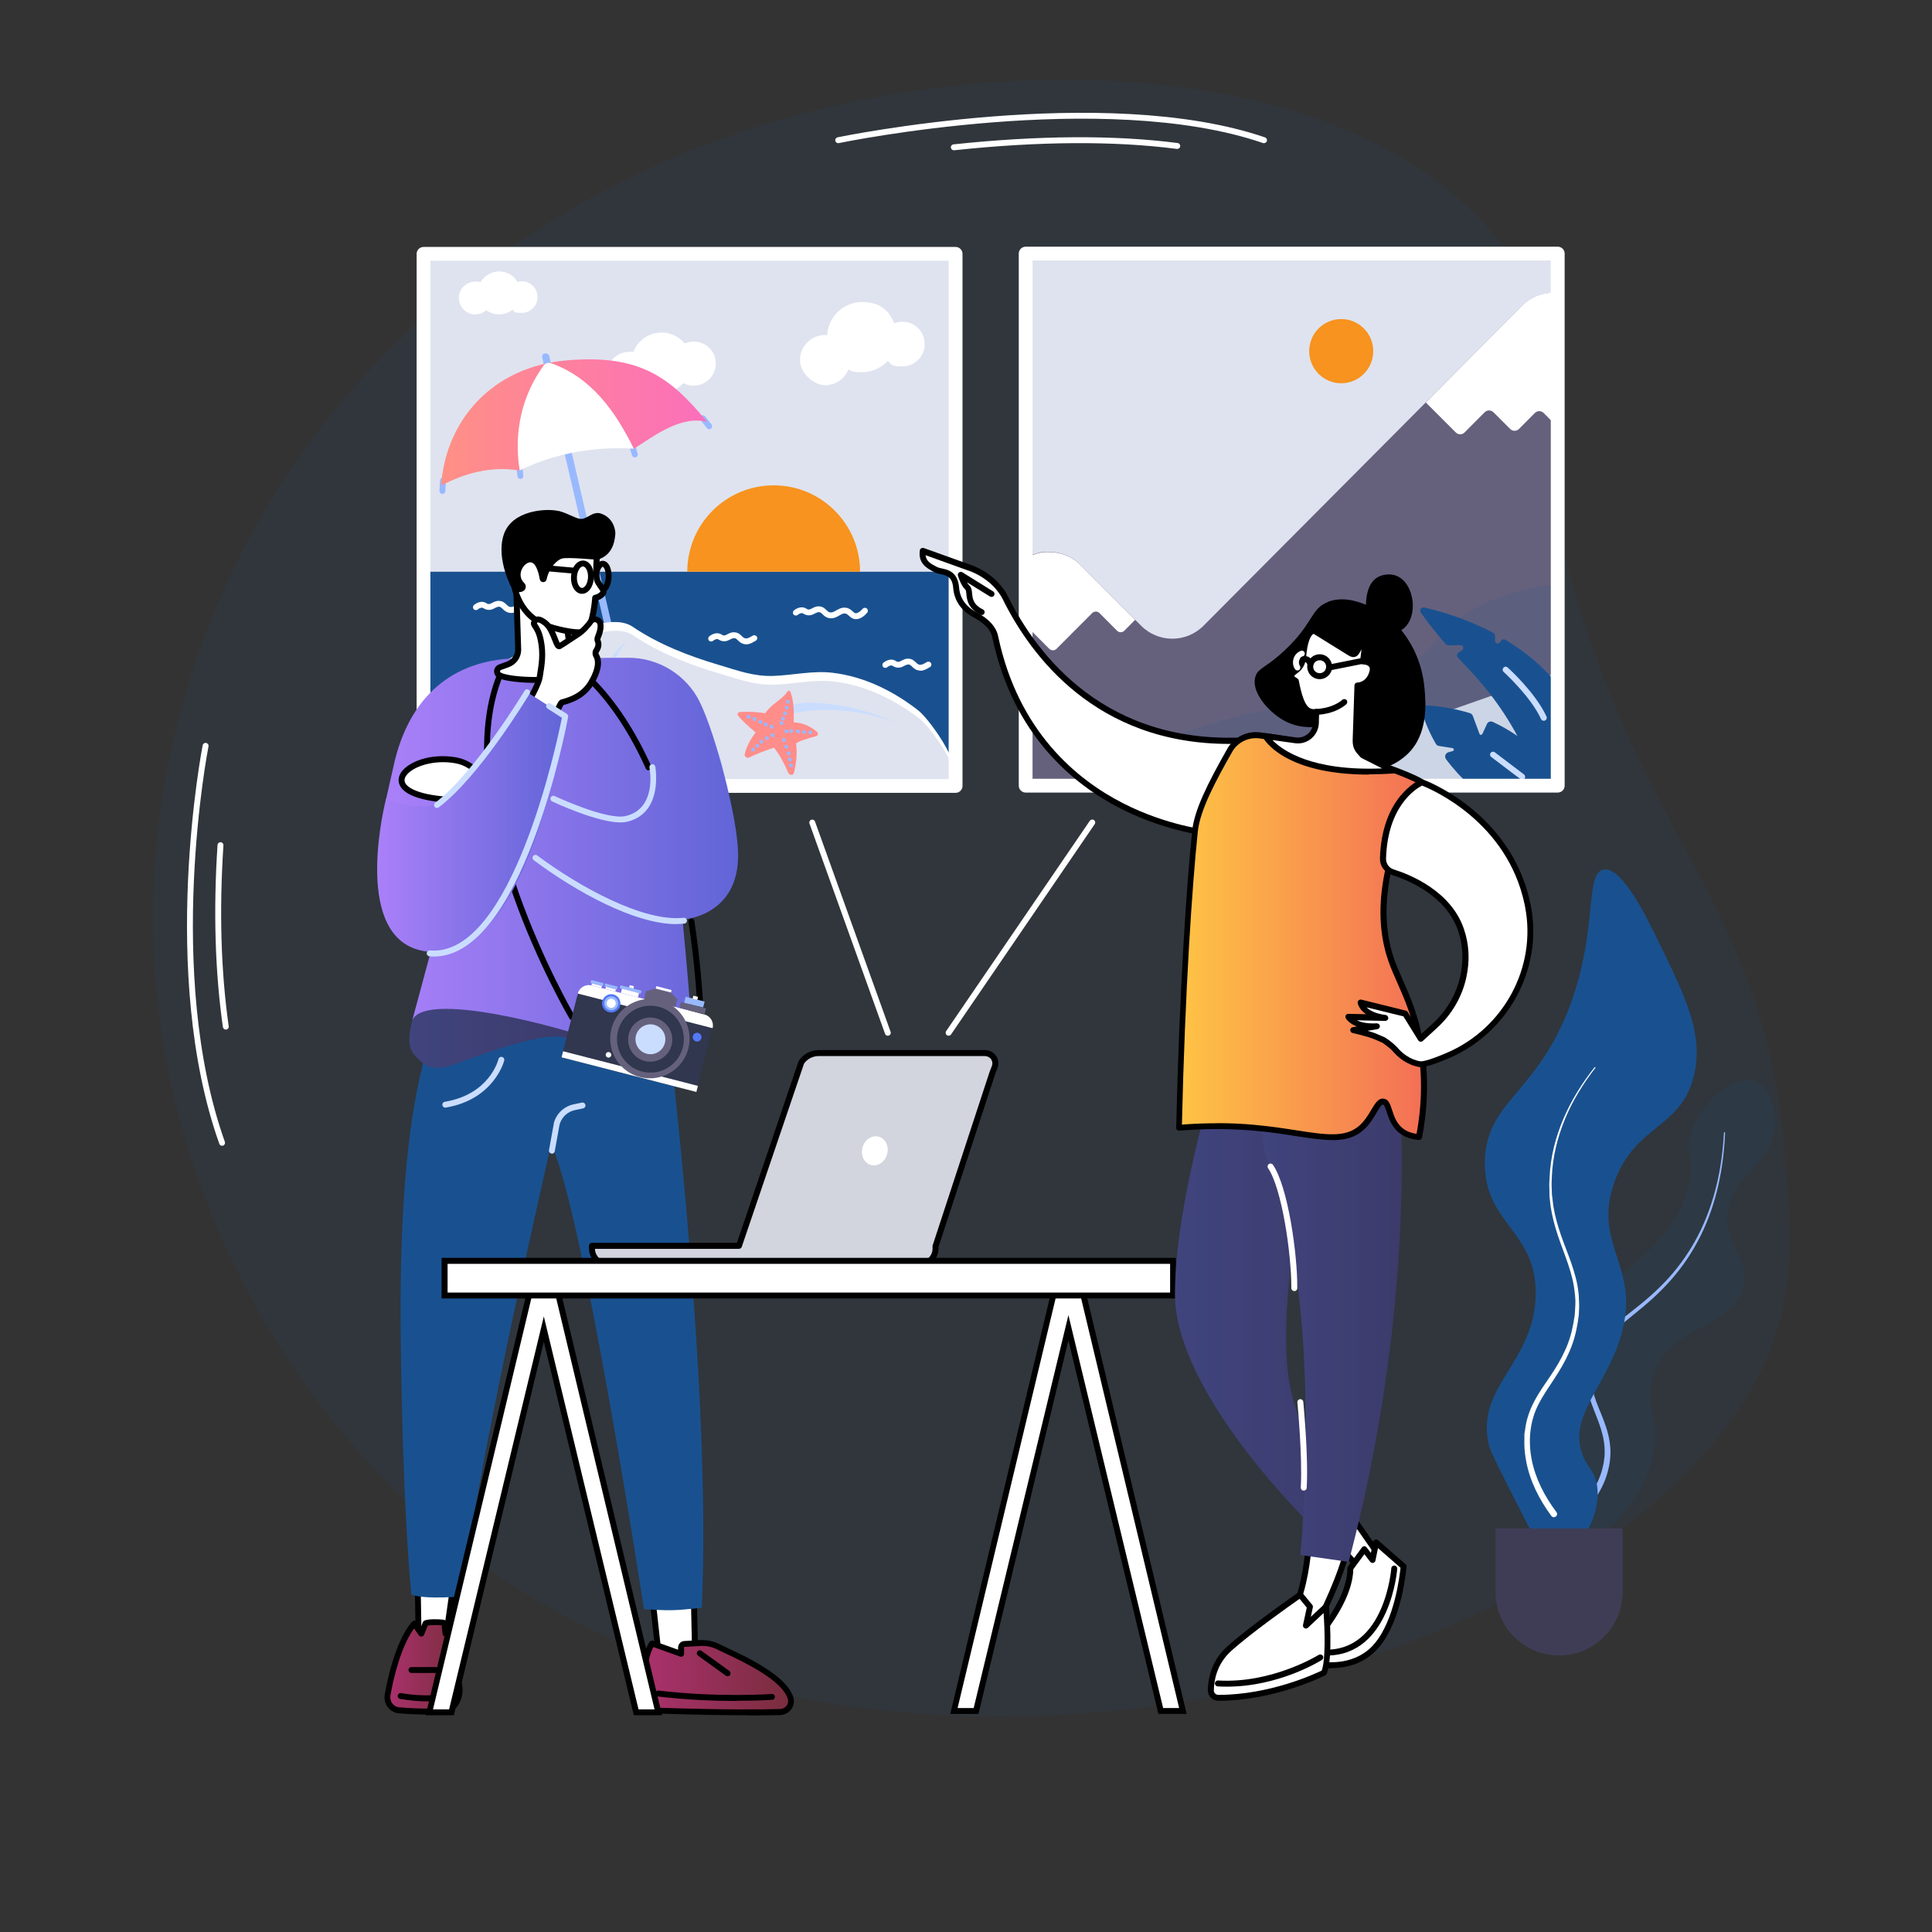 <?xml version="1.0" encoding="UTF-8"?>
<svg id="Layer_1" xmlns="http://www.w3.org/2000/svg" version="1.1" xmlns:xlink="http://www.w3.org/1999/xlink" viewBox="0 0 2160 2160">
  <rect x="0" y="0" width="2160" height="2160" fill="#333333" stroke="none"/>
  <!-- Generator: Adobe Illustrator 29.3.1, SVG Export Plug-In . SVG Version: 2.1.0 Build 151)  -->
  <defs>
    <style>
      .st0 {
        fill: url(#linear-gradient2);
      }

      .st1 {
        fill: #ff8d8a;
      }

      .st2 {
        fill: #99b9ff;
      }

      .st3 {
        isolation: isolate;
        opacity: .1;
      }

      .st3, .st4 {
        fill: #195190;
      }

      .st5 {
        fill: #fff;
      }

      .st6 {
        fill: #caddff;
      }

      .st7 {
        fill: url(#linear-gradient1);
      }

      .st8 {
        fill: #5479f7;
      }

      .st9 {
        fill: url(#linear-gradient8);
      }

      .st10 {
        fill: none;
      }

      .st11 {
        fill: #3f3d56;
      }

      .st12 {
        fill: #d2d4de;
      }

      .st13 {
        fill: url(#linear-gradient7);
      }

      .st14 {
        fill: url(#linear-gradient4);
      }

      .st15 {
        fill: #30374e;
      }

      .st16 {
        fill: url(#linear-gradient5);
      }

      .st17 {
        fill: url(#linear-gradient3);
      }

      .st18 {
        fill: #dfe3ef;
      }

      .st19 {
        fill: url(#linear-gradient6);
      }

      .st20 {
        fill: #f7931e;
      }

      .st21 {
        fill: #65617d;
      }

      .st22 {
        fill: url(#linear-gradient);
      }

      .st23 {
        clip-path: url(#clippath);
      }
    </style>
    <linearGradient id="linear-gradient" x1="493.4" y1="472.1" x2="790.5" y2="472.1" gradientUnits="userSpaceOnUse">
      <stop offset="0" stop-color="#ff9085"/>
      <stop offset="1" stop-color="#fb6fbb"/>
    </linearGradient>
    <clipPath id="clippath">
      <path class="st10" d="M1567.8,878.7h173.9v-151.6c0-49.7,0-158.7,0-158.7l-163.6,79.2.2,96.4s-5.6,87.1-10.6,134.7h0Z"/>
    </clipPath>
    <linearGradient id="linear-gradient1" x1="433" y1="1863.4" x2="513.6" y2="1863.4" gradientUnits="userSpaceOnUse">
      <stop offset="0" stop-color="#ab316d"/>
      <stop offset="1" stop-color="#792d3d"/>
    </linearGradient>
    <linearGradient id="linear-gradient2" x1="719.3" y1="1875.5" x2="884.5" y2="1875.5" xlink:href="#linear-gradient1"/>
    <linearGradient id="linear-gradient3" x1="457.7" y1="1158.1" x2="639.8" y2="1158.1" gradientUnits="userSpaceOnUse">
      <stop offset="0" stop-color="#40447e"/>
      <stop offset="1" stop-color="#3c3b6b"/>
    </linearGradient>
    <linearGradient id="linear-gradient4" x1="431.3" y1="952.8" x2="825.2" y2="952.8" gradientUnits="userSpaceOnUse">
      <stop offset="0" stop-color="#aa80f9"/>
      <stop offset="1" stop-color="#6165d7"/>
    </linearGradient>
    <linearGradient id="linear-gradient5" x1="421.7" y1="919.6" x2="631.9" y2="919.6" xlink:href="#linear-gradient4"/>
    <linearGradient id="linear-gradient6" x1="1313.6" y1="1434.9" x2="1512.6" y2="1434.9" xlink:href="#linear-gradient3"/>
    <linearGradient id="linear-gradient7" x1="1397.7" y1="1445.7" x2="1567.2" y2="1445.7" xlink:href="#linear-gradient3"/>
    <linearGradient id="linear-gradient8" x1="1318.2" y1="1046.6" x2="1592.1" y2="1046.6" gradientUnits="userSpaceOnUse">
      <stop offset="0" stop-color="#ffc444"/>
      <stop offset="1" stop-color="#f36f56"/>
    </linearGradient>
  </defs>
  <g id="Choose_shooting_location">
    <path class="st3" d="M251.1,657.6c-39.6,87.8-98.2,255.8-74.7,464.8,30.2,268.2,179.9,479.6,325.5,598.4,483.1,394.2,1367.3,139.5,1484.4-231.8,21.2-67.4,15.3-132.3,7.9-212.3-23.4-254.3-146.5-329.9-229.3-599.9-75.4-245.7-1.1-273.4-71.5-382.6-152.9-237-594.1-248.9-897.8-135.3-116.6,43.6-399.6,177.5-544.5,498.7h0Z"/>
    <g>
      <g>
        <g>
          <g>
            <rect class="st4" x="474.8" y="284.1" width="593.7" height="593.7"/>
            <path class="st5" d="M957.2,692.2h-.6c-3.6-.2-5.8-2.2-7.5-3.8-1.6-1.4-2.5-2.2-4.2-2.5-2.2-.3-3.9.7-6.5,2.2-2.7,1.6-6.2,3.6-10.6,3.1-4.1-.5-6.5-2.8-8.2-4.5-1.6-1.5-2.4-2.3-4-2.3s-2.8.6-4.4,1.4c-2.2,1.2-4.8,2.6-8.6,2-2-.3-3.3-1.1-4.2-1.6-.8-.5-1.1-.7-1.9-.7-1.4,0-3,.6-4.7,2-1.4,1.1-3.5.9-4.6-.5s-.9-3.5.5-4.6c3-2.4,6.1-3.6,9.2-3.4,2.3,0,3.8,1,4.8,1.6.7.4,1.2.7,1.9.8,1.5.2,2.5-.3,4.4-1.3,2-1.1,4.4-2.4,7.7-2.2,4.2.2,6.5,2.4,8.3,4.2,1.6,1.5,2.5,2.4,4.3,2.6,2.2.2,3.9-.7,6.5-2.2,2.8-1.6,6.2-3.6,10.7-3.1,3.9.5,6.2,2.6,7.9,4.2,1.4,1.3,2.2,2,3.4,2,2.1,0,4.7-1.6,7.6-4.9,1.2-1.4,3.3-1.6,4.7-.4,1.4,1.2,1.6,3.3.4,4.7-4.1,4.8-8.3,7.2-12.4,7.2h0Z"/>
            <path class="st5" d="M834.6,720.3h-1.5c-4.1-.5-6.5-2.8-8.2-4.5-1.6-1.5-2.4-2.3-4-2.4-1.5,0-2.8.6-4.4,1.4-2.2,1.2-4.8,2.6-8.6,2-2-.3-3.3-1.1-4.2-1.6-.8-.5-1.1-.7-1.9-.7-1.4,0-3,.6-4.7,2-1.4,1.1-3.5.9-4.6-.5s-.9-3.5.5-4.6c3-2.4,6.1-3.6,9.2-3.4,2.3,0,3.8,1,4.8,1.6.7.4,1.2.7,1.9.8,1.5.2,2.5-.3,4.4-1.3,2-1.1,4.4-2.4,7.7-2.2,4.2.2,6.5,2.4,8.3,4.2,1.6,1.5,2.5,2.4,4.3,2.6,2.2.2,3.9-.7,6.5-2.2.5-.3,1.1-.6,1.6-.9,1.6-.9,3.6-.3,4.5,1.3s.3,3.6-1.3,4.5c-.5.3-1,.6-1.5.8-2.4,1.4-5.4,3.2-9.2,3.2h.4Z"/>
            <path class="st5" d="M599.5,686.2h-.6c-3.6-.2-5.8-2.2-7.5-3.8-1.6-1.4-2.5-2.2-4.2-2.5-2.2-.3-3.9.7-6.5,2.2-2.7,1.6-6.2,3.6-10.6,3.1-4.1-.5-6.5-2.8-8.2-4.5-1.6-1.5-2.4-2.3-4-2.4-1.5,0-2.8.6-4.4,1.4-2.2,1.2-4.8,2.6-8.6,2-2-.3-3.3-1.1-4.2-1.6-.8-.5-1.1-.7-1.9-.7-1.4,0-3,.6-4.7,2-1.4,1.1-3.5.9-4.6-.5s-.9-3.5.5-4.6c3-2.4,6.1-3.6,9.2-3.4,2.3,0,3.8,1,4.8,1.6.7.4,1.2.7,1.9.8,1.5.2,2.5-.3,4.4-1.3,2-1.1,4.4-2.4,7.7-2.2,4.2.2,6.5,2.4,8.3,4.2,1.6,1.5,2.5,2.4,4.3,2.6,2.2.3,3.9-.7,6.5-2.2,2.8-1.6,6.2-3.6,10.7-3.1,3.9.5,6.2,2.6,7.9,4.2,1.4,1.3,2.2,2,3.4,2,2.2,0,4.7-1.6,7.6-4.9,1.2-1.4,3.3-1.6,4.7-.4,1.4,1.2,1.6,3.3.4,4.7-4.1,4.8-8.3,7.2-12.4,7.2h0Z"/>
            <path class="st5" d="M1029.3,749.7h-1.5c-4.1-.5-6.5-2.8-8.2-4.5-1.6-1.5-2.4-2.3-4-2.3s-2.8.6-4.4,1.4c-2.2,1.2-4.8,2.6-8.6,2-2-.3-3.3-1.1-4.2-1.6-.8-.5-1.1-.7-1.9-.7-1.4,0-3,.6-4.7,2-1.4,1.1-3.5.9-4.6-.5s-.9-3.5.5-4.6c3-2.4,6.1-3.6,9.2-3.4,2.3,0,3.8,1,4.8,1.6.7.4,1.2.7,1.9.8,1.5.2,2.5-.3,4.4-1.3,2-1.1,4.4-2.4,7.7-2.2,4.2.2,6.5,2.4,8.3,4.2,1.6,1.5,2.5,2.4,4.3,2.6,2.2.2,3.9-.7,6.5-2.2.5-.3,1.1-.6,1.6-.9,1.6-.9,3.6-.3,4.5,1.3s.3,3.6-1.3,4.5c-.5.3-1,.6-1.5.8-2.4,1.4-5.4,3.2-9.2,3.2l.4-.2Z"/>
          </g>
          <g>
            <rect class="st18" x="474.8" y="284.1" width="593.7" height="355.1"/>
            <path class="st20" d="M768.4,639.2c0-53.4,43.3-96.6,96.6-96.6s96.6,43.3,96.6,96.6h-193.3.1Z"/>
            <path class="st5" d="M799.9,402.8c2.1,13.4-7.2,26-20.6,28.1-5.4.8-10.7-.2-15.2-2.6-5,5.4-11.7,9.1-19.5,10.3-7.5,1.1-14.7-.3-20.9-3.6-3.9,4.8-9.5,8.2-16,9.2-14,2.1-27-7.5-29.2-21.4-2.1-14,7.5-27,21.4-29.2,2.8-.4,5.5-.4,8.2,0,4.1-11,13.9-19.5,26.4-21.4,12.1-1.9,23.7,3,31,11.9,2-.9,4.2-1.6,6.5-1.9,13.4-2.1,26,7.2,28.1,20.6h-.2Z"/>
            <path class="st5" d="M1033.8,384.8c0,13.7-11.1,24.8-24.8,24.8s-12-2.3-16.4-6.2c-7.1,7.8-17.4,12.7-28.8,12.7s-10.6-1.1-15.2-3.1c-4.1,10.4-14.3,17.7-26.1,17.7s-28.1-12.6-28.1-28.1,12.6-28.1,28.1-28.1,1.6,0,2.3,0c1.2-20.5,18.2-36.8,39-36.8s30,9.8,36,23.8c2.8-1.1,5.9-1.8,9.2-1.8,13.7,0,24.8,11.1,24.8,24.8v.3Z"/>
            <path class="st5" d="M601,332.2c0,9.7-7.9,17.6-17.6,17.6s-7.6-1.3-10.5-3.5c-4.1,3.2-9.3,5.2-14.9,5.2s-10.4-1.8-14.4-4.8c-3.2,3-7.6,4.8-12.3,4.8-10.1,0-18.3-8.2-18.3-18.3s8.2-18.3,18.3-18.3,3.9.3,5.8.9c4.1-7.3,11.9-12.3,20.9-12.3s16.4,4.7,20.6,11.7c1.5-.4,3.1-.7,4.8-.7,9.7,0,17.6,7.9,17.6,17.6h0Z"/>
          </g>
          <g id="Downshifting">
            <g>
              <path class="st2" d="M494.6,552.2h-.2c-1.8,0-3.2-1.6-3.1-3.5l.6-11.5c0-1.8,1.6-3.3,3.5-3.1,1.8,0,3.2,1.6,3.1,3.5l-.6,11.5c0,1.8-1.5,3.1-3.3,3.1Z"/>
              <path class="st2" d="M581.8,535.5c-1.7,0-3.1-1.2-3.3-2.9l-1.3-11.4c-.2-1.8,1.1-3.5,2.9-3.7,1.8-.2,3.5,1.1,3.7,2.9l1.3,11.4c.2,1.8-1.1,3.5-2.9,3.7h-.4Z"/>
              <path class="st2" d="M709.7,511.4c-1.4,0-2.8-.9-3.2-2.4l-3.1-11c-.5-1.8.5-3.6,2.3-4.1s3.6.5,4.1,2.3l3.1,11c.5,1.8-.5,3.6-2.3,4.1-.3,0-.6.1-.9.1h0Z"/>
              <path class="st2" d="M792.9,479.9c-1,0-1.9-.4-2.6-1.3l-7.1-9c-1.1-1.4-.9-3.5.6-4.6,1.4-1.1,3.5-.9,4.6.6l7.1,9c1.1,1.4.9,3.5-.6,4.6-.6.5-1.3.7-2,.7h0Z"/>
              <path class="st2" d="M714,844.9c-2.2.4-4.3-.9-4.8-2.8l-103.1-442.9c-.4-1.9,1-3.8,3.1-4.1s4.3.9,4.8,2.8l103.1,442.9c.4,1.9-1,3.8-3.1,4.1Z"/>
              <path class="st22" d="M493.8,542.5c26.2-13.3,54.2-21.7,87.1-16.5,36.4-19.8,89.1-33.7,127.7-24.2,22.7-14.4,52.2-37.5,81.9-30.2-42-51.4-76.8-75.1-154.9-68.9-86.8,6.9-136.4,68.5-142.2,137.4,0,.8.2,1.6.3,2.4h.1Z"/>
              <path class="st5" d="M581,526c-6.9-43.2,2.6-83.8,26.7-117.3,1.9-2.6,5.3-3.7,8.4-2.6,45,15.8,71.9,53.8,92.5,95.5-51.1-3-93.8,7.9-127.7,24.4h0Z"/>
            </g>
            <g>
              <path class="st5" d="M474.8,868.4c-1.6,0-1.7-43.3-1.4-44.9,5.9-31.2,52-59.7,76.9-75.7,24.9-16,51.9-28.9,80.1-38.1,20.2-6.6,57-22.5,76.9-9,29.1,19.7,62.5,32.6,96.1,42.6,20.6,6.1,38.9,13.1,60.7,12.4,22.3-.7,44.5-6.2,66.9-3.5,35.3,4.2,68.1,20.5,95.8,42.2,14.2,11.2,58.6,75.1,30.5,73.4-11.5-.7-554.4,1.4-582.4.7h-.1Z"/>
              <path class="st18" d="M474.8,878.2c-1.6,0-1.8-43.3-1.4-44.9,5.9-31.2,52.2-59.7,77.2-75.7s52.1-28.9,80.4-38.1c20.3-6.6,57.2-22.5,77.1-9,29.2,19.7,62.7,32.6,96.5,42.6,20.7,6.1,39,13.1,61,12.4,22.4-.7,44.6-6.2,67.1-3.5,35.4,4.2,68.3,20.5,96.1,42.2,14.3,11.2,58.7,76,30.5,74.2-11.5-.7-556.3.6-584.4,0h0Z"/>
              <path class="st6" d="M679.6,744.7c-.4,1.1-.7,2.2-1,3.3-9.1,33.7,13.1,50.6,42.2,58.9,15.6,4.4,31.8,7.2,46.2,14.5,15.6,8,32,25.8,40.7,41.1,2.1-9.8-6.3-27.1-15.2-34.5-14.8-12.4-32.1-21.7-50.5-27.3-12-3.6-24.5-5.7-36-10.8-11.6-5.2-21.7-11.2-22.5-24.9-1-17.5,5.5-35.2,17.3-48-9.9,6.5-17.5,16.5-21.3,27.7h0Z"/>
              <path class="st6" d="M950.1,790.8c18.2,3.9,35.9,10,52.7,18.1-34.7-14.1-73.4-18.5-110.4-12.6-18.9,3-32.5,4.5-48.8,14.7,23.3-14.5,37.3-26.5,65.4-25.4,13.8.5,27.6,2.3,41.1,5.2Z"/>
            </g>
            <g>
              <path class="st1" d="M887.4,807.9c.4-16-.4-25.1-3.6-34.3-.5-1.4-2.4-1.9-3.2-.7-6.5,9.8-17.2,13.1-25.1,24.5-10.3-1.6-19.8-2-28.5-1.3-2.2.2-3.1,2.7-1.6,4.4,5,5.8,11.7,12,19.4,18.4-5.9,7.7-10,15.6-12.2,24-.7,2.7,2.3,5.2,4.8,4,7.9-3.8,17.2-7.4,27.8-11,6.4,7.6,11.5,17.4,16.1,28.1,1.3,3,5.6,3.1,6.3,0,2.8-10.8,3.9-21.6,2.4-32.7,3.1-2.7,12-5.5,22.5-8.3,2.2-.6,2.6-3.4.7-5-7-5.7-15-10-25.8-10.4v.2Z"/>
              <g>
                <path class="st2" d="M839.2,801.4c0,1.2-.7,2.2-2,2.2s-2.3-1-2.4-2.2c0-1.2.7-2.2,2-2.2s2.3,1,2.4,2.2Z"/>
                <path class="st2" d="M839.9,838.6c.4,1.2,1.7,1.9,2.8,1.6,1.1-.3,1.7-1.5,1.3-2.6-.4-1.2-1.7-1.9-2.8-1.6-1.1.3-1.7,1.5-1.3,2.6Z"/>
                <path class="st2" d="M858.4,809.9c0,1.2-.7,2.2-2,2.2s-2.3-1-2.4-2.2c0-1.2.7-2.2,2-2.2s2.3,1,2.4,2.2Z"/>
                <path class="st2" d="M865,812.5c0,1.2-.7,2.2-2,2.2s-2.3-1-2.4-2.2.7-2.2,2-2.2,2.3,1,2.4,2.2Z"/>
                <path class="st2" d="M852.4,807.1c0,1.2-.7,2.2-2,2.2s-2.3-1-2.4-2.2c0-1.2.7-2.2,2-2.2s2.3,1,2.4,2.2Z"/>
                <path class="st2" d="M845.8,803.9c0,1.2-.7,2.2-2,2.2s-2.3-1-2.4-2.2c0-1.2.7-2.2,2-2.2s2.3,1,2.4,2.2Z"/>
                <path class="st2" d="M875.8,805.6c-1.2,0-2.4-.7-2.6-1.9-.3-1.2.5-2.3,1.7-2.4,1.2,0,2.4.7,2.6,1.9.3,1.2-.5,2.3-1.7,2.4Z"/>
                <path class="st2" d="M874.3,810.5c-1.2,0-2.4-.7-2.6-1.9-.3-1.2.5-2.3,1.7-2.4,1.2,0,2.4.7,2.6,1.9.3,1.2-.5,2.3-1.7,2.4Z"/>
                <path class="st2" d="M878.2,799.7c-1.2,0-2.4-.7-2.6-1.9s.5-2.3,1.7-2.4c1.2,0,2.4.7,2.6,1.9s-.5,2.3-1.7,2.4Z"/>
                <path class="st2" d="M880.1,793.3c-1.2,0-2.4-.7-2.6-1.9-.3-1.2.5-2.3,1.7-2.4,1.2,0,2.4.7,2.6,1.9.3,1.2-.5,2.3-1.7,2.4Z"/>
                <path class="st2" d="M881.3,786.8c-1.2,0-2.4-.7-2.6-1.9-.3-1.2.5-2.3,1.7-2.4s2.4.7,2.6,1.9c.3,1.2-.5,2.3-1.7,2.4Z"/>
                <path class="st2" d="M885.7,857.6c-1,.6-2.4.3-3.1-.7-.7-1-.6-2.4.4-3s2.4-.3,3.1.7c.7,1,.6,2.4-.4,3Z"/>
                <path class="st2" d="M884.4,851c-1,.6-2.4.3-3.1-.7-.7-1-.6-2.4.4-3s2.4-.3,3.1.7c.7,1,.6,2.4-.4,3Z"/>
                <path class="st2" d="M883.2,844.1c-1,.6-2.4.3-3.1-.7s-.6-2.4.4-3,2.4-.3,3.1.7.6,2.4-.4,3Z"/>
                <path class="st2" d="M880.6,836.7c-1,.6-2.4.3-3.1-.7-.7-1-.6-2.4.4-3s2.4-.3,3.1.7c.7,1,.6,2.4-.4,3Z"/>
                <path class="st2" d="M877.8,829.2c-1,.6-2.4.3-3.1-.7-.7-1-.6-2.4.4-3s2.4-.3,3.1.7.6,2.4-.4,3Z"/>
                <path class="st2" d="M844.5,834.3c.4,1.2,1.7,1.9,2.8,1.6s1.7-1.5,1.3-2.6c-.4-1.2-1.7-1.9-2.8-1.6-1.1.3-1.7,1.5-1.3,2.6Z"/>
                <path class="st2" d="M849.2,829.7c.4,1.2,1.7,1.9,2.8,1.6s1.7-1.5,1.3-2.6c-.4-1.2-1.7-1.9-2.8-1.6-1.1.3-1.7,1.5-1.3,2.6Z"/>
                <path class="st2" d="M855.4,825.7c.4,1.2,1.7,1.9,2.8,1.6,1.1-.3,1.7-1.5,1.3-2.6-.4-1.2-1.7-1.9-2.8-1.6-1.1.3-1.7,1.5-1.3,2.6Z"/>
                <path class="st2" d="M861.6,822.5c.4,1.2,1.7,1.9,2.8,1.6,1.1-.3,1.7-1.5,1.3-2.6-.4-1.2-1.7-1.9-2.8-1.6-1.1.3-1.7,1.5-1.3,2.6Z"/>
                <path class="st2" d="M882.6,818.1c-.6-1.1-.2-2.4.9-2.8s2.4,0,3,1.1.2,2.4-.9,2.8-2.4,0-3-1.1Z"/>
                <path class="st2" d="M877.2,818.5c-.6-1.1-.2-2.4.9-2.8s2.4,0,3,1.1.2,2.4-.9,2.8c-1.1.5-2.4,0-3-1.1Z"/>
                <path class="st2" d="M890.1,818.6c-.6-1.1-.2-2.4.9-2.8,1.1-.5,2.4,0,3,1.1s.2,2.4-.9,2.8c-1.1.5-2.4,0-3-1.1Z"/>
                <path class="st2" d="M897,819.2c-.6-1.1-.2-2.4.9-2.8,1.1-.5,2.4,0,3,1.1s.2,2.4-.9,2.8c-1.1.5-2.4,0-3-1.1Z"/>
                <path class="st2" d="M903.9,819.7c-.6-1.1-.2-2.4.9-2.8s2.4,0,3,1.1.2,2.4-.9,2.8-2.4,0-3-1.1Z"/>
              </g>
            </g>
          </g>
        </g>
        <path class="st5" d="M1068.3,886.4H473.5c-4.3,0-7.7-3.5-7.7-7.7V283.8c0-4.3,3.5-7.7,7.7-7.7h594.9c4.3,0,7.7,3.5,7.7,7.7v594.9c0,4.3-3.5,7.7-7.7,7.7h0ZM481.2,871h579.4V291.5H481.2v579.4h0Z"/>
      </g>
      <g>
        <g id="Downhill">
          <rect class="st18" x="1146.5" y="283.4" width="595.3" height="595.3"/>
          <ellipse class="st20" cx="1499.5" cy="392.6" rx="35.8" ry="35.9"/>
          <g>
            <g>
              <path class="st21" d="M1741.8,327.7c-.7,0-1.4-.1-2.2-.2h-4.4c-12.2.3-24.3,5.1-33.7,14.5l-97.7,98.1-258.3,259.5c-19.2,19.3-50.4,19.3-69.7,0l-6.7-6.7-61.2-61.4c-9.6-9.6-22.2-14.5-34.8-14.5s-1.2,0-1.8,0h-1.2c-.6,0-1.2,0-1.7,0h-.9c-.5,0-.9,0-1.4.2-.4,0-.9,0-1.3.2-.2,0-.4,0-.7,0-.5,0-.9.2-1.4.3-1.2.3-2.3.6-3.5.9-.6.2-1.1.3-1.7.5s-1.1.4-1.7.6h0c-.5.2-1.1.4-1.6.6-.5.2-.9.4-1.4.6-.2,0-.4.2-.5.2-.4.2-.9.4-1.3.6-.5.3-1.1.6-1.6.8-.5.3-1,.6-1.6.9-.5.3-1,.6-1.5,1v253.8h235.3l360-126.3v-424.7h0l.2.3Z"/>
              <path class="st5" d="M1269.3,692.8l-12.4,12.4c-2.2,2.2-5.8,2.2-8,0l-19.7-19.8c-2.2-2.2-5.8-2.2-8.1,0l-39.9,40c-2.2,2.2-5.8,2.2-8.1,0l-26.6-26.7v-73.9c.5-.3,1-.6,1.5-1,.5-.3,1-.6,1.6-.9.5-.3,1.1-.6,1.6-.8.4-.2.9-.4,1.3-.6.2,0,.4-.2.5-.2.5-.2.9-.4,1.4-.6.5-.2,1.1-.4,1.6-.7h0c.6-.2,1.1-.4,1.7-.6.6-.2,1.1-.4,1.7-.5,1.2-.3,2.3-.6,3.5-.9.5,0,.9-.2,1.4-.3.2,0,.4,0,.7,0,.4,0,.8,0,1.3-.2.5,0,.9,0,1.4-.2h.9c.6,0,1.2,0,1.7,0h3c12.6,0,25.2,4.8,34.8,14.5l61.2,61.4v-.2Z"/>
              <path class="st5" d="M1741.8,327.7v150.1l-16-16.1c-2.7-2.7-7.1-2.7-9.8,0l-17.8,17.9c-2.7,2.7-7.1,2.7-9.8,0l-18.7-18.7c-2.7-2.7-7.1-2.7-9.8,0l-22.5,22.6c-2.7,2.7-7.1,2.7-9.8,0l-33.5-33.5,10-10.1,97.5-98.1c9.4-9.4,21.5-14.2,33.8-14.5h2.2c1.5,0,2.9.1,4.4.3h-.2Z"/>
            </g>
            <path class="st3" d="M1741.8,653v225.7h-537.9c62.7-48.8,188.6-86.5,254.3-90.9,68.6-4.6,86.5-4.3,154.7-79.4,33.2-36.6,84.7-50.6,128.8-55.4h0Z"/>
            <g class="st23">
              <g>
                <path class="st5" d="M1621.2,889.7s14.8,2.4,36.2,9.3c1.5.5,2.8,1.6,3.4,3.1l5.6,12.7c.4.9,1.8.7,1.9-.3l.5-4c.5-3.7,4.2-5.9,7.7-4.6,12.6,4.9,26.9,11.5,40.7,19.5-15.8,8.2-33,15.2-50.8,20.8l-.3-.3c-3-3.2-1.3-8.6,3-9.4l2.8-.6c1.2-.2,1-2-.2-2h-13.9c-1.6,0-3.2-.7-4.3-1.9-3.9-4.5-7.8-9.1-11.8-13.9-2.4-3-1.3-7.4,2.2-8.9,1.5-.6,1.2-2.8-.4-3l-9.9-1.4c-1.5-.2-2.9-1-3.8-2.3-3-4.2-6-8.4-8.7-12.8h.1Z"/>
                <g>
                  <path class="st4" d="M1677.6,717.6l.2-.5c.8-2.1,3.3-2.9,5.2-1.8,47.2,28.3,93.9,76.4,95.9,156-14.8,19-33.8,32.6-49.5,42.8-4.7-26.3-22.8-98-86.6-165.2-3.9-4.1-8.2-8.7-12.9-13.7-1.5-1.7-1.2-4.3.7-5.6l3.9-2.6c2.6-1.7,1.3-5.7-1.7-5.7l-13.5.2c-1.1,0-2.1-.4-2.8-1.2-9.4-10.7-19.2-22.7-28-35.4-1.9-2.7.5-6.4,3.8-5.7,14.5,3.2,45,11.4,77.2,28.4,1.2.6,1.9,1.9,1.9,3.2v5.5c0,3.4,4.7,4.2,6,1.1l.2.2Z"/>
                  <path class="st6" d="M1725.9,805.8c-1.3,0-2.5-.7-3-1.9-11.5-25.2-41.5-52.4-41.8-52.7-1.4-1.2-1.5-3.3-.2-4.7,1.2-1.4,3.3-1.5,4.7-.2,1.3,1.1,31.3,28.4,43.4,54.8.8,1.7,0,3.6-1.6,4.4-.4.2-.9.3-1.4.3h0Z"/>
                </g>
                <g>
                  <path class="st8" d="M1760.7,797.8l-9.3-7.3c-.8-.7-1.4-1.6-1.5-2.7-1.9-23.4-1.5-48.6,3-73.6.3-1.4,1.9-2,3-1.1l2.4,2c1.5,1.2,3.6-.4,2.9-2.1l-4.2-10.6c-.7-1.8-.8-3.7-.3-5.5.6-2.1,1.2-4.2,1.8-6.4.5-1.8,3-1.9,3.7,0,17.2,43.8,34.7,75.8,39.8,103.1,3.2,18.4-2.6,37.9-3.1,39.6-5.8,20.2-17,36.2-29.7,49.4-5.4-16.3-12.9-43-17.2-74.4-.3-2.4,1.6-4.5,4-4.3h2.4c3.3.3,4.9-3.9,2.3-5.9h0Z"/>
                  <path class="st2" d="M1781.8,855.2h-.5c-1.8-.3-3.1-1.9-2.8-3.7,10.3-72.2-10.8-112.4-11-112.8-.9-1.6-.3-3.6,1.3-4.5,1.6-.9,3.6-.3,4.5,1.3.9,1.7,22.3,42.3,11.7,116.8-.2,1.6-1.7,2.8-3.3,2.8h.1Z"/>
                </g>
                <g>
                  <path class="st4" d="M1657.3,820.6l5.1-11.1c1.1-2.5,4.1-3.6,6.6-2.4,35.2,16.4,73.7,47.3,97.2,105.5-9.8,7.5-19.5,13.7-27.7,18.9-1.9,1.2-3.9,2.5-5.9,3.7-14.6-6.2-39.8-18.3-65.3-37.1-3-2.2-2.6-6.8.7-8.5l13.4-6.7c1.6-.8,1-3.3-.8-3.2l-32.7.9c-1.3,0-2.5-.4-3.5-1.3-9.9-9.1-19.3-19.2-27.7-30.5-2.1-2.8-.7-6.9,2.7-7.8l4.7-1.3c1.8-.5,1.6-3-.2-3.3l-15.1-2.4c-1.5-.2-2.8-1.1-3.5-2.4-7.6-13-13.6-27.3-17.5-42.9,0,0,24.1-1,55.6,8.6,1.5.5,2.6,1.6,3.2,3l7.5,20.2c.5,1.4,2.5,1.5,3.1,0h.1Z"/>
                  <path class="st6" d="M1701.9,871.7c-.7,0-1.4-.2-2-.7,0,0-15.2-11.3-32.7-24.7-1.5-1.1-1.7-3.2-.6-4.6,1.1-1.5,3.2-1.7,4.6-.6,17.5,13.4,32.5,24.5,32.6,24.7,1.5,1.1,1.8,3.2.7,4.6-.6.9-1.6,1.3-2.7,1.3h0Z"/>
                </g>
              </g>
            </g>
          </g>
        </g>
        <path class="st5" d="M1741.6,886.1h-594.9c-4.3,0-7.7-3.5-7.7-7.7V283.5c0-4.3,3.5-7.7,7.7-7.7h594.9c4.3,0,7.7,3.5,7.7,7.7v594.9c0,4.3-3.5,7.7-7.7,7.7h0ZM1154.4,870.7h579.4V291.2h-579.4v579.4h0Z"/>
      </g>
      <path class="st5" d="M1060.6,1158c-.6,0-1.3-.2-1.9-.6-1.5-1-1.9-3.1-.9-4.6l160.6-235.1c1-1.5,3.1-1.9,4.6-.9s1.9,3.1.9,4.6l-160.6,235.1c-.6.9-1.7,1.4-2.7,1.4h0Z"/>
      <path class="st5" d="M992.6,1158c-1.4,0-2.6-.8-3.1-2.2l-84.5-235.1c-.6-1.7.3-3.6,2-4.2,1.7-.6,3.6.3,4.2,2l84.5,235.1c.6,1.7-.3,3.6-2,4.2-.4,0-.7.2-1.1.2h0Z"/>
    </g>
    <g>
      <g>
        <g>
          <g>
            <g>
              <polygon class="st5" points="510 1750.7 498.2 1833.4 468.1 1833.5 466.7 1752.2 510 1750.7"/>
              <path d="M468.1,1836.8c-1.8,0-3.3-1.4-3.3-3.2l-1.4-81.3c0-1.8,1.4-3.3,3.2-3.4l43.3-1.5c1,0,1.9.4,2.6,1.1.7.7,1,1.7.8,2.7l-11.8,82.7c-.2,1.6-1.6,2.8-3.3,2.8h-30.1ZM470,1755.4l1.3,74.8h24l10.8-76-36.1,1.2h0Z"/>
            </g>
            <g>
              <path class="st7" d="M499.2,1912.4c-11.8,1.3-29.4,1.8-53-.3-8.4-.7-14.3-8.5-13-16.9,3.7-22.4,13.9-62,29.9-80.2l7.9,11.3,4.7-11.7c.8-1.3,20.7-2.1,21.1.3l1.2,11.4,11.3-12.7-.6,41.7c0,4.6.4,9.2,1.3,13.7l3,14.4c1.8,8.7-.4,17.9-6.5,24.3-2.4,2.5-5,4.3-7.5,4.6h.2Z"/>
              <path d="M476.4,1916.9c-8.5,0-18.6-.4-30.4-1.4-5-.4-9.4-2.8-12.4-6.8-3.1-3.9-4.3-9-3.5-13.9,1-5.9,10-58.4,30.7-81.8.7-.8,1.6-1.2,2.7-1.1,1,0,1.9.6,2.5,1.4l4.4,6.3,2.4-6c0-.2.1-.3.2-.5,2.5-4.1,21.1-2.5,22.4-2.3,1.1.2,4.3.8,4.9,3.7v.2l.4,4,6.4-7.1c.9-1,2.4-1.4,3.7-.9s2.1,1.8,2.1,3.1l-.6,41.7c0,4.4.3,8.7,1.2,13l3,14.4c2.1,10-.7,20.2-7.3,27.3-3.1,3.3-6.4,5.2-9.5,5.6-5.6.6-13.3,1.1-23.2,1.1h-.1ZM463,1820.6c-14.3,19.1-23.3,55.7-26.5,75.2-.5,3.1.3,6.3,2.2,8.8,1.9,2.5,4.7,4,7.8,4.2,25.1,2.2,42.3,1.4,52.3.3h0c1.5-.2,3.5-1.4,5.4-3.5,5.2-5.5,7.3-13.5,5.7-21.4l-3-14.4c-1-4.7-1.4-9.6-1.4-14.4l.5-32.8-5.4,6.1c-.9,1-2.2,1.3-3.5.9-1.2-.4-2.1-1.5-2.3-2.8l-1-9.6c-3.4-.6-12.2-.4-15.5.2l-4.2,10.3c-.5,1.1-1.5,1.9-2.7,2s-2.4-.4-3.1-1.4l-5.4-7.7h.1Z"/>
            </g>
            <path d="M477.7,1902.1c-8.3,0-18.6-.6-30.3-2.7-1.8-.3-3-2-2.7-3.8s2-3,3.8-2.7c28.9,5.1,49.5,1,49.7,1,1.8-.3,3.5.8,3.9,2.6.4,1.8-.8,3.5-2.6,3.9-.5,0-8.7,1.7-21.9,1.7h.1Z"/>
            <path d="M487.3,1870.4h-27.3c-1.8,0-3.3-1.5-3.3-3.3s1.5-3.3,3.3-3.3h27.3c1.8,0,3.3,1.5,3.3,3.3s-1.5,3.3-3.3,3.3Z"/>
          </g>
          <g>
            <g>
              <polygon class="st5" points="726.3 1758.1 736.9 1854.5 777.4 1863 774.9 1750 726.3 1758.1"/>
              <path d="M777.4,1866.3h-.7l-40.5-8.5c-1.4-.3-2.5-1.5-2.6-2.9l-10.6-96.4c-.2-1.7,1-3.3,2.7-3.6l48.7-8.1c.9-.2,1.9,0,2.7.7.7.6,1.2,1.5,1.2,2.5l2.5,113c0,1-.4,2-1.2,2.6-.6.5-1.3.8-2.1.8h-.1ZM739.9,1851.7l34.1,7.1-2.3-105-41.8,7,10,90.9Z"/>
            </g>
            <g>
              <path class="st0" d="M719.7,1900.4c-.9-16.9-.9-48,9.4-63l32.4,11.5v-6.9c0-2.2,1.6-4.1,3.6-4.2l18.1-1c6.7-.4,13.5,1,19.6,4,18.2,8.9,73.5,31.9,81.2,57.6,2.3,7.6-3.7,15.2-11.6,15.4-18.2.5-62,1.1-140.5-1.6-6.5-.2-11.8-5.4-12.2-11.9h0Z"/>
              <path d="M836.2,1917.7c-24.1,0-58.3-.5-104.4-2-8.3-.3-14.9-6.8-15.4-15.1-.9-17.5-.9-49.3,9.9-65,.8-1.2,2.4-1.7,3.8-1.2l28,10v-2.2c0-4,3-7.3,6.7-7.5l18.1-1c7.3-.4,14.6,1.1,21.3,4.4,2.2,1.1,4.9,2.3,7.9,3.8,23.7,11.1,67.8,31.8,74.9,55.9,1.3,4.5.5,9.3-2.3,13.1-2.9,4-7.5,6.4-12.4,6.6-7.8.2-19.7.4-36.4.4l.3-.2ZM730.5,1841.5c-6.2,11.1-8.9,32.2-7.5,58.8.3,4.9,4.1,8.6,9,8.8,77.7,2.7,121.3,2.1,140.3,1.6,2.8,0,5.5-1.5,7.2-3.8,1.6-2.2,2.1-4.9,1.3-7.4-6.3-21.3-50.3-41.9-71.4-51.8-3.1-1.5-5.8-2.7-8-3.8-5.6-2.8-11.9-4-18-3.7l-18.1,1c-.2,0-.5.4-.5.9v6.9c0,1.1-.5,2.1-1.4,2.7s-2,.8-3,.4l-29.9-10.7h0Z"/>
            </g>
            <path d="M823.6,1901.7c-23,0-54.1-1-88.1-5-1.8-.2-3.1-1.9-2.9-3.7.2-1.8,1.9-3.1,3.7-2.9,69,8,126,3.8,126.6,3.8,1.8-.2,3.4,1.2,3.5,3s-1.2,3.4-3,3.5c-.3,0-15.6,1.1-39.7,1.1v.2Z"/>
            <path d="M813.5,1874.1c-.7,0-1.3-.2-1.9-.6l-31.2-22.5c-1.5-1.1-1.8-3.1-.8-4.6,1.1-1.5,3.1-1.8,4.6-.8l31.2,22.5c1.5,1.1,1.8,3.1.8,4.6-.6.9-1.7,1.4-2.7,1.4h0Z"/>
          </g>
          <g>
            <path class="st4" d="M738.9,1084.8s58.1,446.6,45.7,712.7l-18.1,1.8c-9.7,1-19.6,1.2-29.3.7l-17.2-.9s-69.3-452.2-103.9-519.3c0,0-94.1,407.4-97.7,504.8,0,0-41.8,4.2-58.5-1.8-9-94-11.5-239.3-12-300.3-1.3-174.8,15.4-254.1,24.6-291.8,8.4-34.6,17.4-62.7,24-81.7l22-62.8,220.4,38.5h0Z"/>
            <path class="st6" d="M617.1,1289.7h-.6c-1.8-.3-3-2-2.7-3.8l5.4-30v-.3c2.9-10.7,11.5-18.8,22.4-21l9-1.9c1.8-.4,3.5.8,3.9,2.6.4,1.8-.8,3.5-2.6,3.9l-9,1.9c-8.4,1.7-15,7.9-17.3,16.2l-5.4,29.9c-.3,1.6-1.7,2.7-3.3,2.7l.2-.2Z"/>
            <path class="st6" d="M497.9,1238.4c-1.6,0-3-1.1-3.3-2.8-.3-1.8.9-3.5,2.7-3.8,49.8-8.3,59.6-46.1,60-47.7.4-1.8,2.2-2.9,4-2.4,1.8.4,2.9,2.2,2.4,4,0,.4-11.2,43.6-65.4,52.6h-.5,0Z"/>
            <path class="st6" d="M741.5,1203.1c-.4,0-.9,0-1.3-.3-31.9-13.9-31.2-44.2-31.1-44.5,0-1.8,1.6-3.2,3.4-3.2s3.2,1.6,3.2,3.4-.5,26.2,27.2,38.2c1.7.7,2.4,2.7,1.7,4.4-.5,1.2-1.8,2-3,2h-.1Z"/>
          </g>
        </g>
        <path class="st17" d="M466.2,1122.3c-5.3,18.1-13.6,43.1-4.4,55.1,16.7,21.8,30.5,18.3,51.1,10.8,41.1-15,106.8-38.7,126-25.5l.9-40.3h-173.6Z"/>
        <path class="st14" d="M702.2,735.4c34.2-.2,65.4,19.2,80.3,49.7,17.3,35.4,41.8,127.9,42.7,168.3,1.7,70.6-60.2,74.6-62.1,74.7h0c.2,2,7.4,78.8,8,92.4,1,24.9-45.2,63.8-98.3,44.7-52.8-19.1-197.2-57-211.8-24.7h0l60.5-224.6h0l-49.7,2.4h0l-40.5-23.4h0l10.3-45.4c19.5-77.6,71.6-113.2,138.8-113.5l121.9-.6h-.1Z"/>
        <g>
          <path class="st5" d="M542.8,908.7c-9.3-1.7-6.8-12.5-39.4-14.4-94.2-5.6-48.5-53.4,5.4-44.3,17.9,3,24.9,14.6,31.6,17.5,56.5,24.6,20.8,44.7,2.3,41.2h.1Z"/>
          <path d="M547.2,912.4c-1.7,0-3.4,0-5-.4-3.9-.7-6.3-2.8-8.6-4.8-4.1-3.5-9.6-8.4-30.4-9.6-31.8-1.9-51.3-8.7-56.3-19.8-2.3-4.9-1.4-10.4,2.4-15.4,8.5-11.1,32.5-20.4,60-15.8,13,2.2,20.7,8.6,26.3,13.3,2.4,2,4.4,3.7,6.1,4.5,30.7,13.4,34.3,25.4,31.9,33.2-2.8,9.1-15.6,14.8-26.5,14.8h0ZM543.4,905.4c8.7,1.6,21.9-2.8,24-9.8,2.2-7.1-8.4-16.5-28.3-25.2-2.6-1.1-5-3.1-7.7-5.4-5.3-4.4-11.9-10-23.1-11.8-23.8-4-46.4,3.8-53.7,13.3-2.3,3-2.9,5.9-1.7,8.6,1.4,3.1,9.3,13.4,50.7,15.9,23,1.4,29.6,7.1,34.4,11.2,2,1.8,3.3,2.8,5.4,3.2Z"/>
        </g>
      </g>
      <g>
        <g>
          <g>
            <path class="st5" d="M661.3,748.6c3.1-2.7,1.5-7.8-2.6-8.3l-6.4-.8c-6.9-.8-12.6-5.4-14.8-11.7l-10.5-77.7-21.6,7.7-28.6-14.1,2.6,83c-.2,7.2-4.9,13.6-11.9,16.1l-8.3,3c-4.4,1.6-4.6,7.5-.3,9.4,17,7.4,86.1,7.5,102.5-6.6h-.1Z"/>
            <path d="M600.6,763.5c-18.6,0-35.7-2-43.1-5.2-3.2-1.4-5.2-4.5-5.1-7.9,0-3.4,2.3-6.4,5.6-7.6l8.3-3c5.7-2.1,9.5-7.2,9.7-13.1l-2.6-82.8c0-1.2.5-2.3,1.5-2.9,1-.6,2.2-.7,3.3-.2l27.3,13.5,20.3-7.2c.9-.3,2-.2,2.8.3.9.5,1.4,1.4,1.6,2.4l10.5,77.3c1.9,5,6.5,8.6,12,9.2l6.4.8c3.3.4,5.9,2.6,6.8,5.7.9,3.1,0,6.3-2.4,8.4-10.3,8.8-37.9,12.3-62.9,12.3h0ZM580.3,649.2l2.4,77.5c-.2,8.9-5.8,16.4-14.1,19.3l-8.3,3c-1.1.4-1.2,1.2-1.2,1.6s0,1.2,1.1,1.6c17.2,7.5,84.3,6.5,99-6.1h0c.6-.5.5-1.1.4-1.4,0-.3-.4-1-1.3-1.1l-6.4-.8c-8.1-1-14.9-6.3-17.5-13.9,0-.2,0-.4-.2-.7l-10-73.6-17.7,6.3c-.8.3-1.8.3-2.6,0l-23.6-11.7h0Z"/>
          </g>
          <g>
            <path class="st5" d="M636.6,588.4c36.8,13.5,30.4,37.3,30.4,37.3-.5,6.5-.7,18.5.5,22.9,1,3.6,6.9,10.3,7.2,12.3s-2.9,6.1-9.3,7.5c0,0-2.4,31.8-10.8,37-8.3,5.2-40.4-4.8-40.4-4.8l-5.4-2.2c-17.4-7-28-21.5-33.1-39.4,0,0-23.4-101.7,60.8-70.7h0Z"/>
            <path d="M646.7,710.2c-12.1,0-29.3-5.1-33.5-6.4h-.2l-5.4-2.2c-17.2-6.9-29.3-21.3-35-41.6-.5-2.3-11.7-52,11.5-72.4,11.7-10.3,29.8-11.1,53.7-2.3,36.5,13.4,33.3,37.5,32.6,40.9-.5,7.8-.5,18.2.4,21.5.4,1.4,2.3,4.2,3.8,6.3,2.1,3.1,3.3,4.8,3.5,6.5.5,3.6-2.9,8.3-9.4,10.5-.8,8.7-3.7,32-12.1,37.3-2.3,1.4-5.7,2-9.7,2h-.2ZM615.3,697.5c12.7,4,32.7,8.1,37.6,5.1,4.8-3,8.3-21.9,9.2-34.5,0-1.4,1.1-2.7,2.6-3,4-.9,6.1-3,6.6-4-.4-.8-1.5-2.4-2.3-3.5-2-2.9-4-5.8-4.7-8.3-1.5-5.4-1-19.1-.6-24,0-.2,0-.4,0-.6.2-.8,4.9-21.1-28.4-33.4-21.5-7.9-37.3-7.6-47,1-20.2,17.8-9.5,65.3-9.4,65.8,5.1,18.1,15.9,31,31.1,37.1l5.3,2.1v.2ZM671.4,661.6h0Z"/>
          </g>
          <path d="M624.5,571.2c9.7,2.4,19.1,8.4,24.1,8.9,8.1.9,13.9-9.5,24-5.7,8.9,3.3,14,10.9,15.2,19.5.2,1.4.3,2.9,0,4.6-1.9,21.7-15.5,26.3-21,27.3,0,0-31.9-3-38.2-1.4-5.8,1.4-14.8,10.5-17.5,23.4-.3,1.7-1.8,2.9-3.5,3-2,.2-3.8-1.2-4.1-3.2-1.1-6.2-4-18.6-10.3-18.9-7.3-.4-16.7,14.1-7.1,23.1,2.9,2.8,2,7.9-1.8,9.4-3.1,1.3-7.1,1.3-11.3-2.1,0,0-18.9-33.1-9.9-61.1s48.3-29.8,61.1-26.7h.2Z"/>
        </g>
        <g>
          <path d="M675.8,661.8c-.9,0-1.8-.4-2.4-1.1-1.2-1.3-1.2-3.4.2-4.7,1.6-1.5,3.3-5.4,3.6-10.7.2-3.4-.3-6.7-1.3-9.1-.8-1.9-1.7-2.5-2-2.6-.7,0-3,2.3-4,7.7-.3,1.8-2.1,3-3.9,2.6-1.8-.3-3-2.1-2.6-3.9,1.6-8.2,5.8-13.3,10.8-13,3.2.2,6,2.5,7.7,6.6,1.4,3.3,2,7.6,1.8,12-.3,6.5-2.5,12.2-5.7,15.2-.6.6-1.4.9-2.2.9h0Z"/>
          <path d="M650.7,663.9h-.5c-3.7-.2-7-2.6-9.2-6.5-1.9-3.5-2.9-8-2.6-12.7.5-10.4,6.6-18.3,13.8-18,3.7.2,7,2.6,9.2,6.5,1.9,3.5,2.9,8,2.6,12.7-.5,10.2-6.3,18-13.3,18ZM645,645c-.2,3.4.5,6.8,1.8,9.2,1.1,1.9,2.4,3.1,3.8,3.1,3,.2,6.5-4.8,6.8-11.7.2-3.4-.5-6.8-1.8-9.2-1.1-1.9-2.4-3.1-3.8-3.1-2.9-.2-6.5,4.8-6.8,11.7Z"/>
          <path d="M642.8,641.4h-.3l-35.1-3.1c-1.8-.2-3.2-1.8-3-3.6s1.8-3.2,3.6-3l35.1,3.1c1.8.2,3.2,1.8,3,3.6-.2,1.7-1.6,3-3.3,3Z"/>
        </g>
      </g>
      <g>
        <path class="st5" d="M586.9,791.5s13.7,21.4,26,17.6c6.5-2,12.8-23.1,15.4-23.9,8.2-2.4,24-6.3,33.6-23.6,9-16.1,7-24.7,4.7-28.6-1.1-1.8-1.1-4.1,0-5.8,1.7-2.5,3.4-6.4,1.7-10.4-.6-1.4-.6-3,0-4.4,2.3-5.3,6.5-17.6-1.7-20-2.2-.7-4.6.2-6,2.1-2.6,3.6-8.1,10.4-14.8,14.7-9.5,6.1-15.3,10.2-20.1,13-4.1,2.3-6.3-18.2-16.1-25.9-8.8-6.8-11.7-3.4-12.6-.2s4.5,4.5,7.6,19.8c3.6,17.9-.2,32.9-1.3,41-1.3,9.4-16.5,34.5-16.5,34.5h0Z"/>
        <path d="M609.8,812.9c-12.8,0-24.3-17.4-25.7-19.6s-.7-2.4,0-3.5c4.1-6.8,15.1-26.1,16-33.3.2-1.3.4-2.8.7-4.5,1.4-8.3,3.5-21,.6-35.3-1.7-8.6-4.2-12.3-5.8-14.7-1.3-1.9-2.6-3.9-1.8-6.6.8-2.9,2.6-5,5.1-5.8,3.5-1.1,7.6.2,12.8,4.3,6,4.7,9.4,13.2,11.8,19.4.7,1.7,1.5,3.9,2.2,5.3,2.2-1.4,4.7-3,7.8-5,3-2,6.4-4.3,10.6-6.9,6.3-4,11.4-10.4,13.9-13.9,2.2-3,6-4.3,9.6-3.3,2.8.8,4.9,2.6,6.1,5.1,2.6,5.5.2,13.6-2.3,19.4-.3.6-.3,1.2,0,1.7,1.8,4.2,1.1,9-1.9,13.5-.5.7-.5,1.5,0,2.3,3.1,5.2,4.8,15-4.7,31.9-9.9,17.7-25.9,22.3-34.5,24.8h-.3c-.7,1.2-2.1,4.1-3.1,6.3-4.3,9.2-7.9,16.3-12.9,17.9-1.3.4-2.7.6-4,.6h-.2ZM590.8,791.4c4.2,5.8,13.8,16.8,21.1,14.6,2.5-.8,6.8-9.9,8.8-14.3,2.8-6.1,4.1-8.8,6.6-9.6l1-.3c8.2-2.4,22-6.3,30.6-21.7,8.3-14.9,6.6-22.3,4.8-25.3-1.7-3-1.7-6.6.2-9.4,1.8-2.7,2.3-5.1,1.4-7.2-1-2.2-.9-4.7,0-7,2.6-6.1,3.5-11.5,2.4-13.9-.3-.5-.7-1.2-2-1.6-.9-.3-1.9,0-2.4.8-2.8,3.8-8.5,11-15.7,15.6-4.1,2.6-7.6,4.9-10.5,6.9-3.9,2.6-6.9,4.6-9.7,6.2-1.2.7-2.5.8-3.8.4-2.9-1-4.2-4.5-6.3-9.9-2.2-5.5-5.1-13-9.7-16.6-3.8-3-6-3.4-6.6-3.2-.3,0-.5.6-.7,1.1.2.3.6.9.9,1.4,1.8,2.7,4.7,7.2,6.7,17,3.2,15.6.9,28.9-.5,37.7-.3,1.6-.5,3.1-.7,4.3-1.2,8.6-12.1,27.7-15.8,34h0Z"/>
      </g>
      <g>
        <path d="M725,861.2c-1.3,0-2.5-.7-3-2-17.4-38.6-38.4-70.7-62.5-95.2-1.3-1.3-1.3-3.4,0-4.7s3.4-1.3,4.7,0c24.7,25.1,46.1,57.8,63.8,97.1.7,1.7,0,3.6-1.7,4.4-.4.2-.9.3-1.4.3h.1Z"/>
        <path d="M784.3,1185.7h0c-1.8,0-3.3-1.6-3.2-3.4,0-.7,1.4-68.3-11.4-151.7-.3-1.8,1-3.5,2.8-3.8s3.5,1,3.8,2.8c12.9,84,11.5,152.1,11.5,152.8,0,1.8-1.5,3.2-3.3,3.2h-.2Z"/>
        <path d="M639.7,1140.6c-1.1,0-2.2-.6-2.9-1.6-.4-.6-35.4-60.2-62.7-137-25.3-71.1-49.1-171.8-18.4-248,.7-1.7,2.6-2.5,4.3-1.8s2.5,2.6,1.8,4.3c-57.4,142.6,79.3,376.8,80.7,379.2.9,1.6.4,3.6-1.2,4.5-.5.3-1.1.5-1.7.5h.1Z"/>
        <g>
          <path class="st15" d="M778.4,1220.9l-150.7-38.7,17.5-68.1c3.2-12.6,15.2-10.8,29.5-7.1l98.7,25.4c14.4,3.7,25.7,7.9,22.4,20.5l-17.5,68.1h0Z"/>
          <rect class="st5" x="700.6" y="1120.3" width="7" height="155.6" transform="translate(-631.5 1582.1) rotate(-75.6)"/>
          <path class="st5" d="M793.5,1148.7l-144.8-37.2-2.7-.7c1.7-6.7,8.6-10.8,15.3-9.1l126.3,32.5c6.7,1.7,10.8,8.6,9.1,15.3l-3.2-.8h0Z"/>
          <rect class="st5" x="704.7" y="1100.9" width="2.8" height="4.9" transform="translate(-538.2 1512.9) rotate(-75.6)"/>
          <rect class="st2" x="703.4" y="1094" width="3.4" height="24.3" transform="translate(-541.7 1514.1) rotate(-75.6)"/>
          <rect class="st5" x="701.8" y="1100.4" width="4.8" height="19.7" transform="translate(-546.2 1516.2) rotate(-75.6)"/>
          <rect class="st2" x="665.8" y="1091.9" width="3.4" height="14.3" transform="translate(-563 1472.3) rotate(-75.6)"/>
          <rect class="st5" x="665.9" y="1096.2" width="2.2" height="11.5" transform="translate(-566.1 1474) rotate(-75.6)"/>
          <rect class="st2" x="681.4" y="1095.9" width="3.4" height="14.3" transform="translate(-555.1 1490.3) rotate(-75.6)"/>
          <rect class="st5" x="681.5" y="1100.2" width="2.4" height="11.5" transform="translate(-558.3 1492.1) rotate(-75.6)"/>
          <path class="st5" d="M683.3,1180.1c-.4,1.7-2.1,2.7-3.8,2.2-1.7-.4-2.7-2.1-2.2-3.8.4-1.7,2.1-2.7,3.8-2.2s2.7,2.1,2.2,3.8Z"/>
          <rect class="st21" x="771.1" y="1112.6" width="6.8" height="29" transform="translate(-509.8 1597) rotate(-75.6)"/>
          <rect class="st2" x="772.9" y="1109.5" width="6.9" height="21.9" transform="translate(-502 1593.7) rotate(-75.6)"/>
          <polygon class="st21" points="757.3 1117.2 750 1109.6 732.7 1105.2 722.3 1108.2 720.1 1116.8 755.1 1125.8 757.3 1117.2"/>
          <rect class="st5" x="775.7" y="1112.8" width="3.4" height="5.4" transform="translate(-496.4 1591.1) rotate(-75.6)"/>
          <circle class="st21" cx="726.6" cy="1161.2" r="44.4"/>
          <circle class="st15" cx="727.2" cy="1161.8" r="37.4"/>
          <circle class="st21" cx="726.9" cy="1162.3" r="24.7" transform="translate(-432.1 430.2) rotate(-25.7)"/>
          <circle class="st6" cx="727.2" cy="1161.9" r="16.7" transform="translate(-490.2 532) rotate(-30.6)"/>
          <path class="st8" d="M693.3,1124.3c-1.4,5.5-7,8.8-12.5,7.4s-8.8-7-7.4-12.5c1.4-5.5,7-8.8,12.5-7.4s8.8,7,7.4,12.5Z"/>
          <path class="st2" d="M690.9,1123.7c-1.1,4.2-5.3,6.7-9.5,5.6s-6.7-5.3-5.6-9.5c1.1-4.2,5.3-6.7,9.5-5.6s6.7,5.3,5.6,9.5Z"/>
          <path class="st5" d="M688.3,1123c-.7,2.7-3.5,4.4-6.2,3.7-2.7-.7-4.4-3.5-3.7-6.2s3.5-4.4,6.2-3.7c2.7.7,4.4,3.5,3.7,6.2Z"/>
          <rect class="st5" x="740.5" y="1097.2" width="2.8" height="17.6" transform="translate(-513.8 1549.6) rotate(-75.6)"/>
          <path class="st8" d="M784.1,1160.8c-.7,2.6-3.3,4.2-6,3.5-2.6-.7-4.2-3.3-3.5-6,.7-2.6,3.3-4.2,6-3.5,2.6.7,4.2,3.3,3.5,6Z"/>
        </g>
      </g>
      <path class="st16" d="M631.9,801l-41.4-26.4s-55.9,90.4-98.3,121.1c-20.6,14.9-60.6-2.6-60.6-2.6,0,0-38.4,147.6,35.7,168.7,123.5,35.1,164.5-260.8,164.5-260.8h0Z"/>
      <g>
        <path class="st6" d="M756.4,1033.2c-46.8,0-112.1-36.1-159.7-71.5-1.5-1.1-1.8-3.2-.7-4.6,1.1-1.5,3.2-1.8,4.6-.7,47.3,35.2,118.6,74.6,163.8,69.7,1.8-.2,3.4,1.1,3.6,2.9.2,1.8-1.1,3.4-2.9,3.6-2.8.3-5.8.5-8.8.5h.1Z"/>
        <path class="st6" d="M693.8,919.5c-26.3,0-74.2-22.4-76.5-23.5-1.7-.8-2.4-2.7-1.6-4.4.8-1.7,2.8-2.4,4.4-1.6.6.3,58.5,27.4,79.6,22.3,34.9-8.5,26.8-52.2,26.4-54-.3-1.8.8-3.5,2.6-3.9,1.8-.3,3.5.8,3.9,2.6,0,.5,9.6,51.7-31.3,61.7-2.2.5-4.7.8-7.5.8h0Z"/>
        <path class="st6" d="M488.6,903.3c-1,0-2-.5-2.7-1.3-1.1-1.5-.8-3.5.7-4.6,44.3-33.1,99.4-124.3,99.9-125.2.9-1.6,3-2.1,4.5-1.1,1.6.9,2.1,3,1.1,4.5-2.3,3.8-56.3,93.2-101.7,127.1-.6.4-1.3.7-2,.7h.2Z"/>
        <path class="st6" d="M485.1,1069.4c-1.7,0-3.3,0-5-.2-1.8-.2-3.2-1.8-3-3.6.2-1.8,1.8-3.2,3.6-3,91.7,7.9,142.4-234.3,147.5-260.1l-16.1-10.3c-1.5-1-2-3-1-4.6,1-1.5,3-2,4.6-1l18,11.5c1.1.7,1.7,2.1,1.5,3.4-2.1,11.1-51.1,267.9-150,267.9h-.1Z"/>
      </g>
    </g>
    <g>
      <g>
        <g>
          <path class="st12" d="M1101.1,1177.3h-185.8c-7.8,0-15.1,3.9-19.3,10.3l-69.7,205.2h-164.5v3.1c0,9.7,7.9,17.5,17.5,17.5h349c9.7,0,17.5-7.9,17.5-17.5v-2.7l63-191.9c1-2.9,2.1-5.8,3.2-8.6,2.8-7.2-2.7-15.4-11.1-15.4h.2Z"/>
          <path d="M1028.4,1416.8h-349c-11.5,0-20.9-9.4-20.9-20.9v-3.1c0-1.8,1.5-3.3,3.3-3.3h162.1l68.9-203c0-.3.2-.5.4-.7,4.8-7.4,13.1-11.8,22.1-11.8h185.8c5.1,0,9.7,2.4,12.5,6.5,2.7,4,3.4,9,1.7,13.4-.3.8-.6,1.6-1,2.5-.8,2.1-1.6,4-2.2,6l-62.8,191.4v2.2c0,11.5-9.4,20.9-20.9,20.9h0ZM665.2,1396.2c0,7.7,6.5,14,14.2,14h349c7.9,0,14.2-6.4,14.2-14.2v-2.7c0-.4,0-.9.2-1.2l62.9-191.7c.7-2.2,1.5-4.3,2.4-6.4.3-.8.6-1.6.9-2.4.9-2.4.6-5.1-.9-7.3-1.6-2.3-4.2-3.6-7.1-3.6h-185.8c-6.6,0-12.7,3.2-16.3,8.5l-69.6,204.8c-.5,1.3-1.7,2.2-3.1,2.2h-161.2.2ZM1046,1393.2h0Z"/>
        </g>
        <path class="st5" d="M964.4,1282.5c-2.6,8.7,1.4,17.6,8.9,19.9,7.6,2.3,15.8-2.9,18.4-11.6,2.6-8.7-1.4-17.6-8.9-19.9-7.6-2.3-15.8,2.9-18.4,11.6Z"/>
      </g>
      <g>
        <g>
          <polygon class="st5" points="711.2 1914.4 607.9 1485.9 504.7 1914.4 479.9 1914.4 593.4 1440.1 622.5 1440.1 735.9 1914.4 711.2 1914.4"/>
          <path d="M740.1,1917.7h-31.5l-100.6-417.7-100.6,417.7h-31.5l115-480.9h34.3l115,480.9h-.1ZM713.8,1911.1h18l-111.9-467.7h-23.9l-111.9,467.7h18l105.9-439.3,105.9,439.3h0Z"/>
        </g>
        <g>
          <polygon class="st5" points="1297.7 1912.9 1194.4 1484.4 1091.2 1912.9 1066.4 1912.9 1179.9 1438.7 1209 1438.6 1322.4 1912.9 1297.7 1912.9"/>
          <path d="M1326.6,1916.2h-31.5l-100.6-417.7-100.6,417.7h-31.5l115-480.9h34.3l115,480.9h-.1ZM1300.3,1909.6h18l-111.9-467.7h-23.9l-111.9,467.7h18l105.9-439.3,105.9,439.3h0Z"/>
        </g>
        <g>
          <rect class="st5" x="497.1" y="1409.7" width="814.4" height="38.7"/>
          <path d="M1314.7,1451.7H493.7v-45.4h821v45.4ZM500.4,1445.1h807.8v-32.1H500.4v32.1Z"/>
        </g>
      </g>
    </g>
    <g>
      <g>
        <g>
          <path class="st5" d="M1488.8,1663.2c1.3,2.1,52.5,75.3,52.5,75.3,0,0-1.3,18.7-14.6,22.3l-60.9-65.9,22.9-31.7h0Z"/>
          <path d="M1526.8,1764.1c-.9,0-1.8-.4-2.4-1.1l-60.9-65.9c-1.1-1.2-1.2-2.9-.3-4.2l22.9-31.7c.6-.9,1.7-1.4,2.8-1.4s2.1.6,2.7,1.5c1.1,1.8,34.8,50,52.5,75.2.4.6.6,1.4.6,2.1s-1.6,21-17,25.2c-.3,0-.6,0-.9,0v.2ZM1470.2,1694.6l57.6,62.3c7.7-3.5,9.7-14.1,10.2-17.6-5.6-8-39.3-56.1-49.2-70.4l-18.6,25.7Z"/>
        </g>
        <g>
          <g>
            <path class="st5" d="M1569.2,1751.4s-4.4,57.8-29.9,88.2c-25.5,30.4-66.5,20.7-66.5,20.7,0,0-3.1-25.7,2.2-32.4,5.3-6.7,34.7-42.5,34.6-74.6l15.6-21.3,9.2,11.9,3.9-19.5,30.8,26.9h.1Z"/>
            <path d="M1488.4,1865.2c-9.2,0-15.7-1.5-16.3-1.6-1.3-.3-2.4-1.4-2.5-2.8-.5-4.5-3-27.5,2.9-34.9l.6-.7c27.6-34.6,33.4-58.1,33.3-71.8,0-.7.2-1.4.6-2l15.6-21.3c.6-.8,1.6-1.3,2.6-1.4,1,0,2,.5,2.7,1.3l4.8,6.2,2.5-12.4c.2-1.2,1.1-2.1,2.2-2.5s2.3,0,3.2.6l30.8,26.9c.8.7,1.2,1.7,1.1,2.7-.2,2.4-4.7,59.2-30.7,90.1-16.4,19.6-38.6,23.4-53.5,23.4v.2ZM1475.9,1857.5c8.7,1.4,40.4,4.5,60.9-20,22.2-26.4,28-75.2,29-84.7l-25.2-22-2.8,13.9c-.3,1.3-1.2,2.3-2.5,2.6-1.3.3-2.6-.2-3.4-1.2l-6.5-8.5-12.4,16.9c-.3,14.9-6.7,39.7-34.8,74.9l-.6.7c-2.8,3.6-2.8,17.5-1.8,27.6v-.2Z"/>
          </g>
          <g>
            <path class="st5" d="M1558.9,1753.6s-6.6,96-77.9,94l77.9-94Z"/>
            <path d="M1483.3,1850.9h-2.4c-1.8,0-3.3-1.6-3.2-3.4,0-1.8,1.5-3.2,3.3-3.2s0,0,0,0c67.3,1.9,74.4-90,74.5-90.9,0-1.8,1.7-3.2,3.5-3.1s3.2,1.7,3.1,3.5c0,1-7.5,97.1-78.9,97.1h0Z"/>
          </g>
        </g>
        <path class="st19" d="M1374.2,1152.1s-60.3,177.3-60.6,294.1c-.3,116.8,164.9,271.6,164.9,271.6l34.1-29.6s-60.8-64.4-72.4-151.6,23.7-251.7,23.7-251.7l13.2-116.2-102.9-16.5h0Z"/>
        <g>
          <path class="st5" d="M1463,1726c.3,3.1-2.9,47-16.6,74.6,0,0,6.3,20.2,25.5,16.6,0,0,29.6-56.3,35.8-92.7l-44.7,1.6h0Z"/>
          <path d="M1467.5,1820.9c-14.3,0-22-12.2-24.2-19.3-.3-.8-.2-1.7.2-2.4,13.4-27.1,16.4-70.4,16.2-72.8,0-.9.2-1.8.8-2.5.6-.7,1.4-1.1,2.3-1.1l44.7-1.6c1,0,2,.4,2.6,1.1.7.7.9,1.8.8,2.7-6.2,36.5-34.9,91.4-36.1,93.7-.5.9-1.3,1.5-2.3,1.7-1.8.3-3.5.5-5.1.5h0ZM1450,1800.8c1.5,3.7,7.1,14.9,19.8,13.4,4.5-8.7,27.2-54.1,33.9-86.3l-37.5,1.3c-.6,11.6-4.7,47.3-16.2,71.6h0Z"/>
        </g>
        <g>
          <g>
            <path class="st5" d="M1482.7,1796.1s4.9,57.6-2.3,73.9c0,0-54.8,28.2-118.4,28.1-4.5,0-8.2-3.7-8.2-8.2,0-10.9,3-30.8,20.4-46.5,25.3-22.9,79.6-60.5,79.6-60.5l11,13.3-4.6,21,22.6-21.1h0Z"/>
            <path d="M1362.2,1901.4h-.3c-3.1,0-6-1.2-8.2-3.4-2.2-2.2-3.3-5-3.3-8.1,0-11.1,3-32.2,21.4-48.9,25.2-22.8,79.4-60.4,79.9-60.7,1.4-1,3.3-.7,4.4.6l11,13.3c.6.8.9,1.8.7,2.8l-2.3,10.6,14.8-13.8c.9-.9,2.3-1.1,3.4-.7,1.2.5,2,1.5,2.1,2.8.2,2.4,4.9,58.6-2.6,75.5-.3.7-.8,1.3-1.5,1.6-.6.3-56.1,28.5-119.6,28.5h0ZM1453.1,1787.4c-10.9,7.6-55,38.8-76.7,58.5-16.6,15-19.2,34-19.3,44.1,0,1.3.5,2.5,1.4,3.4s2.4,1.5,3.7,1.5c57.1,0,107.6-23.3,115.5-27.2,4.5-12.2,3.4-45.9,2.1-64.3l-17.5,16.4c-1.1,1-2.6,1.2-3.9.5s-1.9-2.2-1.6-3.6l4.2-19.4-8-9.7v-.2Z"/>
          </g>
          <g>
            <path class="st5" d="M1476.1,1853s-52.1,32.9-114.4,29.1l114.4-29.1Z"/>
            <path d="M1371.8,1885.7c-3.4,0-6.9,0-10.4-.3-1.8,0-3.2-1.7-3.1-3.5s1.7-3.2,3.5-3.1c60.5,3.6,111.9-28.3,112.5-28.6,1.5-1,3.6-.5,4.6,1s.5,3.6-1,4.6c-2,1.3-48.1,29.9-106,29.9h0Z"/>
          </g>
        </g>
        <path class="st13" d="M1559.1,1152.1s38.2,255.9-51.3,594.1l-54-7.7s29.1-295.7-40.6-452l-15.5-141.3,161.5,6.9h0Z"/>
        <path class="st5" d="M1447,1443.4h0c-1.8,0-3.3-1.5-3.3-3.3.2-38.3-10.6-111.5-26-134.1-1-1.5-.6-3.6.9-4.6s3.6-.6,4.6.9c16.7,24.4,27.4,99.1,27.2,137.9,0,1.8-1.5,3.3-3.3,3.3h0Z"/>
        <path class="st5" d="M1457.6,1666.5h-.2c-1.8,0-3.2-1.7-3.1-3.5,2-35.6-3.8-94.5-3.8-95.1-.2-1.8,1.1-3.4,3-3.6,1.8-.2,3.4,1.1,3.6,3,0,.6,5.9,60,3.8,96.1,0,1.8-1.6,3.1-3.3,3.1Z"/>
      </g>
      <g>
        <g>
          <g>
            <path class="st5" d="M1031.7,615.9l51.5,18.5s28,8.1,41.4,34.9c13.4,26.9,84.6,170.9,273.2,158.1l-35.7,105.2s-205-11.2-249.4-220.9c-2.4-11.1-12.5-19.1-22.5-24.5-9.5-5-19.8-14.1-21.1-30.1-1.7-20.3-16.4-16.8-22.8-20.3-6.4-3.6-16.6-7.5-14.5-21h-.1Z"/>
            <path d="M1362.1,936h-.2c-.5,0-52.6-3.2-109.4-32.2-52.5-26.8-119.9-81.7-143.1-191.3-2.2-10.5-12.6-17.8-20.8-22.2-13.8-7.3-21.7-18.6-22.9-32.8-1-12.8-7.4-14.1-14.2-15.6-2.5-.5-4.9-1-6.9-2.2-.6-.3-1.2-.7-1.8-1-6.2-3.3-16.6-8.8-14.4-23.4,0-1,.7-1.8,1.6-2.3s1.9-.6,2.8-.3l51.5,18.5c1,.3,29.4,8.7,43.2,36.6v.2c31.5,63,108.3,167,270,156,1.1,0,2.2.4,2.8,1.3.7.9.9,2,.5,3.1l-35.7,105.2c-.5,1.3-1.7,2.2-3.1,2.2v.2ZM1034.8,620.6c.6,6.8,5.9,9.7,11.1,12.4.7.4,1.3.7,1.9,1,1.2.6,3.1,1.1,5.1,1.5,7.1,1.5,17.9,3.8,19.4,21.5,1,12,7.5,21.2,19.4,27.5,13.7,7.2,22.1,16.4,24.2,26.7,22.6,107,88.4,160.7,139.6,186.8,48.5,24.8,93.4,30.2,104.3,31.3l33.3-98.1c-6.5.4-12.9.5-19.1.5-149.2,0-221.7-99.2-252.3-160.5v-.2c-12.7-25.3-39.2-33.2-39.5-33.2l-47.5-17.1h0Z"/>
          </g>
          <path d="M1097.7,687.6c-.5,0-1,0-1.5-.3-14.2-7.1-15.2-16.9-15.8-23.3-.2-1.9-.4-4.1-1-4.6-5.1-4.7-8.1-14.7-8.4-15.8-.4-1.3,0-2.7,1.2-3.6,1.1-.8,2.6-.9,3.7-.2l34.4,21.4c1.6,1,2,3,1.1,4.6-1,1.6-3,2-4.6,1.1l-25.7-15.9c.8,1.4,1.7,2.7,2.7,3.6,2.4,2.2,2.7,5.4,3,8.8.6,5.9,1.2,12.6,12.2,18,1.6.8,2.3,2.8,1.5,4.4-.6,1.2-1.7,1.8-3,1.8h.2Z"/>
        </g>
        <g>
          <path class="st9" d="M1318.2,1260.8c35.9-3.1,64.8-1.7,84.3,0,60.7,5.4,96,20.5,119.3.3,13.7-11.9,17.7-31.1,25.1-29.5,7.5,1.6,5.1,21.3,19.8,32.6,6.6,5.1,14.2,6.5,19.8,6.9,4.9-24.8,8.9-61.1,1.7-103.2-7.8-45.3-23.8-69.1-32.7-94.6-14-40-16.9-102.3,34.3-198.7-14.2-9.7-107.1-43.4-181.5-52.5-13.5-1.7-26.7,4.9-33.4,16.8-19.9,35.1-36.3,66.5-38.8,90.2-6.4,61.3-14.4,178.8-17.9,331.7h0Z"/>
          <path d="M1489.5,1274.6c-11.8,0-25.4-2.1-41-4.5-13.6-2.1-28.9-4.5-46.3-6-27.3-2.4-55.4-2.4-83.7,0-.9,0-1.9-.2-2.5-.9-.7-.6-1.1-1.5-1-2.5,3.5-152.4,11.6-271.4,17.9-332,2.4-22.9,16.8-52,39.2-91.5,7.4-13,21.8-20.3,36.7-18.4,72.9,9,167.2,42.3,182.9,53.1,1.4.9,1.8,2.8,1.1,4.3-41.1,77.4-52.5,143.3-34.1,196,2.7,7.7,6.1,15.3,9.6,23.4,8.3,18.7,17.7,39.9,23.2,71.8,5.8,33.8,5.2,68.9-1.7,104.4-.3,1.6-1.8,2.8-3.5,2.7-8.5-.6-15.7-3.2-21.5-7.6-9-6.9-12.2-16.7-14.5-23.8-1.2-3.7-2.6-7.9-4-8.2-1.7-.4-5,5.2-7.4,9.3-3.6,6-8.1,13.6-14.9,19.5-9.5,8.3-20.9,11-34.5,11h0ZM1360.7,1255.7c14.2,0,28.2.6,42,1.9,17.6,1.6,33.1,4,46.7,6.1,32.9,5.1,54.7,8.4,70.1-5,6-5.2,10.2-12.2,13.6-17.9,4.4-7.4,8.2-13.7,14.4-12.4,5.2,1.1,6.9,6.5,8.9,12.7,2.1,6.6,4.8,14.9,12.2,20.6,4.1,3.1,9.1,5.1,15.1,6,6.3-33.7,6.6-67,1.1-99-5.3-31-14.6-51.8-22.7-70.2-3.6-8.2-7.1-15.9-9.8-23.9-18.9-53.9-7.7-120.7,33-198.6-19.7-10.8-105.5-41.6-177.5-50.5-12.2-1.5-24.1,4.4-30.2,15.1-18,31.7-35.9,64.8-38.4,88.9-6.3,59.9-14.3,177.3-17.8,327.8,13.1-1,26.2-1.5,39.1-1.5h.2Z"/>
        </g>
        <g>
          <path class="st5" d="M1507.6,1137l41.3.9c-25.6-3.3-27.5-16.9-27.5-16.9l49.8,12.3,17.3,27.9,15.1-13.7c16.3-14.8,27.9-34.2,32.6-55.7,3.6-16.6,3.4-34.6-2.7-52.4-13.9-40.3-56.3-58-76.4-64.4-6.5-2.1-11-8.2-10.8-15,1.9-67.9,43.5-85.4,43.5-85.4,0,0,96.5,34.1,117.9,135.6.2,1.1.4,2.1.6,3.2,13.5,69.4-24.2,138.6-89.1,166.5-13.7,5.9-27.1,10.8-32.2,9.9-12-2.1-20.9-9.1-26.4-15.5-5.5-6.3-14-11.5-14-11.5l-8.3-3.6c-8.3-3.6-25.5-7.4-25.5-7.4l26.5-4.5c-25.8,1.4-31.9-10.3-31.9-10.3h.2Z"/>
          <path d="M1588.5,1193.1c-.8,0-1.4,0-2-.2-14.2-2.5-23.9-11.4-28.3-16.5-4.7-5.4-11.8-10-13-10.8l-8.1-3.5c-7.9-3.4-24.7-7.2-24.9-7.2-1.5-.3-2.6-1.7-2.6-3.3s1.2-2.9,2.8-3.2l4.6-.8c-9.2-3.5-12.2-8.8-12.4-9.2-.5-1-.5-2.3,0-3.3s1.7-1.6,2.9-1.6l19.8.4c-8.3-5.6-9.3-12.2-9.4-12.6-.2-1.1.2-2.2,1.1-2.9.8-.7,1.9-1,3-.8l49.8,12.3c.8.2,1.6.7,2,1.5l15.2,24.6,12.2-11.1c16.2-14.7,27.1-33.4,31.5-53.9,3.8-17.6,2.9-34.6-2.6-50.6-13.6-39.4-56.4-56.7-74.2-62.3-7.9-2.5-13.3-10-13.1-18.3,1.9-69.3,43.7-87.6,45.5-88.4.8-.3,1.6-.3,2.4,0,1,.3,98.5,35.9,120.1,138,.2,1.1.4,2.1.7,3.2,13.6,70.1-24.7,141.6-91,170.2-19.8,8.5-28,10.2-32.1,10.2h0ZM1528.8,1152.4c4,1.2,8,2.4,10.9,3.7l8.3,3.6c0,0,.3,0,.4.2.4.2,8.9,5.5,14.7,12.2,3.9,4.4,12.2,12.2,24.5,14.4,1.7.3,8,0,30.3-9.6,63.5-27.3,100.2-95.8,87.2-162.8-.2-1-.4-2.1-.6-3.1-19.5-92.3-103.3-128.2-114.6-132.7-6.6,3.4-38.7,22.6-40.3,81.9,0,5.3,3.3,10.1,8.5,11.8,18.8,5.9,64,24.2,78.5,66.4,5.9,17.1,6.9,35.4,2.8,54.2-4.7,21.9-16.3,41.8-33.6,57.4l-15.1,13.8c-.7.7-1.7,1-2.7.8-1,0-1.8-.7-2.4-1.5l-16.6-26.8-41.1-10.1c3.2,3.3,9.4,7,21.3,8.6,1.7.2,3,1.8,2.9,3.5,0,1.8-1.6,3.1-3.4,3.1l-31.8-.7c4.4,2.1,11.4,4,22.3,3.4,1.8,0,3.3,1.2,3.5,2.9.2,1.7-1,3.3-2.7,3.6l-11.2,1.9h0Z"/>
        </g>
      </g>
      <g>
        <path d="M1485,672.9c-19.8,7.3-15.9,23.4-48.5,54-18.6,17.5-27.5,19.5-31.4,26-1,1.6-1.3,2.9-1.8,4.5-4.1,16,13.3,36.8,30.2,47,31.4,18.9,55.6-2.2,75.2,16.4,14.2,13.5,7.7,30.4,21.4,36.8,13.8,6.4,33.5-4.7,44-15,22.9-22.3,20-57.2,18.5-73.3-2.4-26.3-12.2-44-15.4-49.4-3.4-5.9-9.9-16.6-21.6-26.5-2.4-2-39.3-32.3-70.7-20.7v.2Z"/>
        <g>
          <path class="st5" d="M1523.5,844.4c-5.6-5.8-8.2-8.9-8-16.9l2-61.1s12.7.3,16.8-15c3.2-11.9-10.4-11.8-10.4-11.8l2.7-22.3c-9.8,3.9-8.1,18.4-17.1,12.8l-39.7-24.7s-10.4-3.2-12.8,30c-1.2,11.3-9.5,14.7-12,17.4-1.8,1.9-1.4,5,.8,6.4l3,2c5.9,30.3,12.2,35.9,22.8,34.6l-.3,12.3c-.3,12.1-11.1,21.2-23,19.5l-33.3-4.7s24.9,47.2,142.9,38.7l-34.2-17.3h-.2Z"/>
          <path d="M1530.3,866c-95.3,0-117.4-39.7-118.3-41.5-.6-1.1-.5-2.4.2-3.4s1.9-1.5,3.2-1.4l33.3,4.7c4.8.7,9.6-.7,13.3-3.8,3.7-3.1,5.9-7.6,6-12.5l.2-8.8c-11.3-.4-17.2-10.3-22.4-36.1l-1.9-1.3c-1.9-1.2-3.1-3.2-3.3-5.4-.3-2.2.4-4.4,2-6,.8-.8,1.7-1.5,2.8-2.4,3.4-2.5,7.6-5.7,8.3-13.1,1.2-16.9,4.8-27.6,10.5-31.5,3.3-2.2,6.1-1.5,6.6-1.4.3,0,.5.2.8.3l39.7,24.7c1.3.8,1.8.8,1.9.8.6-.2,1.7-2.3,2.4-3.6,1.9-3.4,4.4-8.1,9.9-10.3,1.1-.4,2.3-.3,3.2.4.9.7,1.4,1.9,1.3,3l-2.3,19c2.6.5,6.1,1.8,8.3,4.7,1.5,2,3,5.4,1.6,10.9-3.1,11.6-11.1,16-16.7,17.2l-1.9,58.2c-.2,6.5,1.5,8.7,6.7,14.1l33.7,17c1.3.7,2,2.1,1.8,3.6-.3,1.5-1.5,2.5-3,2.6-9.8.7-19.1,1-27.7,1l-.2.3ZM1422.6,827.4c11,11.4,43.5,34.9,122.7,31.7l-23.2-11.7c-.3-.2-.6-.4-.9-.7-5.8-6.1-9.1-10-8.9-19.3l2-61.1c0-1.8,1.5-3.2,3.3-3.2s0,0,0,0c.5,0,10.2-.2,13.5-12.6.6-2.2.5-4-.4-5.1-1.6-2.1-5.5-2.6-6.8-2.6s-1.8-.4-2.5-1.1c-.6-.7-.9-1.6-.8-2.6l1.6-13.2c-.3.6-.6,1.1-.9,1.7-1.6,2.9-3.2,5.9-6.5,6.8-2.1.6-4.4,0-7-1.5l-39-24.2c-.3,0-.7.2-1.3.7-1.7,1.5-5.9,6.9-7.3,26.3-1.1,10.4-7.2,15.1-10.9,17.8-.8.6-1.6,1.2-1.9,1.6-.2.3-.3.6-.2.8,0,.2,0,.5.4.7l3,2c.7.5,1.3,1.3,1.4,2.1,6,31,12,32.8,19.1,32,1,0,1.9.2,2.6.8s1.1,1.6,1.1,2.5l-.3,12.3c-.2,6.7-3.2,13-8.3,17.3-5.1,4.3-11.8,6.3-18.5,5.3l-25.1-3.5h0Z"/>
        </g>
        <path d="M1471.5,799.2c-1.8,0-3.2-1.4-3.3-3.2,0-1.8,1.4-3.4,3.2-3.4,19.4-.8,29.1-10,29.2-10.1,1.3-1.3,3.4-1.2,4.7,0,1.3,1.3,1.3,3.4,0,4.7-.5.5-11.5,11.1-33.5,12h-.3Z"/>
        <path d="M1526.9,684.7c1.3-.9-5.3-41.7,25.5-42.5s38,57.4,7.9,65c-30.1,7.5-33.4-22.5-33.4-22.5Z"/>
        <path d="M1475.4,759.3c-1.4,0-2.8-.2-4.1-.6-3.5-1.1-6.4-3.5-8.2-6.8-1.7-3.3-2.1-7-1-10.6,1.1-3.5,3.5-6.4,6.8-8.2,3.3-1.7,7-2.1,10.6-1,3.5,1.1,6.4,3.5,8.2,6.8,1.7,3.3,2.1,7,1,10.6-1.1,3.5-3.5,6.4-6.8,8.2-2,1.1-4.2,1.6-6.4,1.6h0ZM1475.4,738.2c-1.2,0-2.3.3-3.4.8-1.7.9-3,2.4-3.5,4.3-.6,1.8-.4,3.8.5,5.5s2.4,3,4.3,3.5c1.8.6,3.8.4,5.5-.5s3-2.4,3.5-4.3c.6-1.8.4-3.8-.5-5.5s-2.4-3-4.3-3.5c-.7-.2-1.4-.3-2.2-.3h0ZM1465.3,742.3h0Z"/>
        <path class="st5" d="M1450.6,749.6c-1.1,0-2.1-.5-2.8-1.5-2.3-3.5-2.8-7.7-1.6-11.7,1.2-4,4.1-7.1,8-8.7,1.7-.7,3.6,0,4.3,1.8.7,1.7,0,3.6-1.8,4.3-2,.8-3.5,2.5-4.2,4.6-.6,2.1-.3,4.3.8,6.1,1,1.5.6,3.6-1,4.6-.6.4-1.2.5-1.8.5h0Z"/>
        <path d="M1486.3,749.6c-1.5,0-2.9-1.1-3.2-2.7-.4-1.8.8-3.5,2.6-3.9l39.1-7.8c1.8-.4,3.5.8,3.9,2.6s-.8,3.5-2.6,3.9l-39.1,7.8h-.7Z"/>
        <path d="M1465,745.6c-1.4,0-2.7-.9-3.2-2.4-.2-.5-.9-2.2-2-2.8-.4-.2-1-.4-2.1,0-1.7.6-3.6-.2-4.2-2-.6-1.7.2-3.6,2-4.2,3.3-1.2,5.9-.5,7.4.2,3.9,2,5.2,6.3,5.4,6.8.5,1.8-.5,3.6-2.2,4.1-.3,0-.6,0-.9,0l-.2.2Z"/>
      </g>
    </g>
    <g>
      <g>
        <path class="st3" d="M1752.4,1730.1c-12.9-8.2,23.4-52.7,8.3-118.4-8-34.6-21.8-38.7-22.9-70.9-1.6-45.8,25-79.5,28.9-84.2,19.4-23.9,28.3-16.2,60.4-43.8,17.4-14.9,56.9-49,62.7-97.1,2.9-24.1-6-27.4,0-47.4,10.9-36.3,50.5-68.6,73.4-59.2,15.2,6.2,22.1,30.5,21.3,49.7-1.7,41.9-43.3,49-52.1,92.3-8.3,41,25.3,52.7,16.6,87.6-11.8,47.3-77.1,40.5-99.5,94.7-14.8,35.9,9.3,49.8-2.4,97.1-15.9,64.5-80.2,108.7-94.7,99.5h0Z"/>
        <path class="st2" d="M1928.7,1266.4c-.9,19.7-3.2,39.5-7.6,58.8s-10.8,38.2-19.6,56c-8.8,17.8-19.9,34.5-33,49.4-6.6,7.5-13.6,14.5-20.9,21.2-7.4,6.7-15,13-22.7,19.2s-15.4,12.3-22.6,18.9c-7.1,6.6-13.7,13.9-17.9,22.3-2.1,4.2-3.7,8.7-4.7,13.3-.9,4.6-1.2,9.4-1.1,14.1.3,9.5,2.8,18.8,6.2,27.9,3.4,9.1,7.6,18.1,10.7,27.7,3.2,9.5,5.2,19.8,5,30.1,0,2.6-.3,5.1-.6,7.7-.2,1.3-.2,2.6-.5,3.8l-.8,3.8c-1,5-2.5,9.9-4.4,14.7-3.8,9.5-9.1,18.4-15.4,26.3-1.2,1.5-3.5,1.8-5,.6-1.5-1.2-1.8-3.5-.6-5h0c6.1-7.4,11.1-15.6,14.7-24.4,1.8-4.4,3.3-8.9,4.2-13.6l.8-3.5c.2-1.2.3-2.3.5-3.5.3-2.3.7-4.7.6-7.1.4-9.4-1.4-18.9-4.3-28.1s-6.9-18.2-10.3-27.6-6-19.4-6.2-29.7c0-5.1.3-10.3,1.4-15.3s2.9-9.9,5.3-14.5c4.8-9.2,11.8-16.7,19.2-23.4,7.4-6.7,15.3-12.7,23.1-18.8,7.8-6.1,15.4-12.2,22.8-18.7,7.3-6.5,14.4-13.4,20.9-20.6,13.1-14.6,24.3-30.9,33.2-48.4,8.9-17.5,15.5-36.2,20.1-55.3,4.6-19.1,7.1-38.7,8.2-58.4,0-.3.3-.6.6-.6s.6.3.6.6h.1Z"/>
      </g>
      <g>
        <path class="st4" d="M1792.7,972.3c20.6-4.1,48.1,52.5,63.9,85.2,27.9,57.6,47.3,97.5,37.9,142.1-13.2,62.8-67.1,56.7-90,123.1-24.4,70.9,31.6,93.5,7.1,172.9-17.1,55.4-58,88.2-42.6,130.2,5.7,15.6,14.1,18.4,16.6,35.5,5.6,38.2-27.4,83.4-49.7,80.5-8.2-1-13.3-8.3-33.2-47.4-24.1-47.4-36.2-71.1-37.9-78.1-16.2-66,50.4-91.7,52.1-168.1,1.6-72.7-57.9-79.7-56.8-149.2,1.1-69.3,60.3-76,97.1-180,29.1-82.4,14.7-142.7,35.5-146.8h0Z"/>
        <path class="st5" d="M1783.4,1194.2c-13.6,17.6-25.4,36.6-33.8,57.1s-13.8,42.3-14.6,64.4c0,2.8-.3,5.5-.3,8.3l.3,8.3c0,1.4,0,2.8.2,4.1l.5,4.1c.4,2.7.6,5.5,1,8.2,1.8,10.9,4.8,21.5,8.4,32s7.9,20.7,11.6,31.4c3.6,10.6,6.9,21.5,8,32.8.5,2.8.4,5.7.6,8.5l.2,4.3c0,1.4,0,2.8,0,4.2l-.4,8.5-1.2,8.4c-1.8,11.2-4.8,22.2-9.4,32.6-4.5,10.4-10.3,20.2-16.4,29.5-6.1,9.4-12.5,18.4-17.5,28.1-10.3,19.2-12.3,41.7-8.1,63,4.2,21.3,14.5,41.1,27.6,58.5,1.2,1.6.9,3.8-.7,5s-3.8.9-5-.7h0c-13.4-18.2-24.1-39-28.2-61.6-1-5.6-1.8-11.3-1.9-17-.2-2.9,0-5.7,0-8.6v-4.3c0,0,.7-4.3.7-4.3,1.3-11.4,5.1-22.6,10.5-32.6,5.3-10.1,11.9-19.2,18.1-28.4,6.2-9.2,11.9-18.6,16.3-28.6,4.6-9.9,7.6-20.6,9.4-31.3l1.3-8.1.5-8.2c0-1.4.2-2.7.2-4.1v-4.1c-.3-2.7-.2-5.5-.7-8.2-2.1-21.9-11.5-42.3-18.7-63.5-3.5-10.6-6.5-21.5-8.2-32.6-.4-2.8-.6-5.6-1-8.4l-.4-4.2c0-1.4,0-2.8,0-4.2l-.2-8.4c0-2.8.3-5.6.4-8.4,1-22.4,6.7-44.5,15.5-65.1s20.8-39.7,34.6-57.2c.2-.3.7-.4,1,0,.3.2.4.7,0,1h-.1Z"/>
      </g>
      <path class="st11" d="M1743,1850.8c-39.2,0-71-31.8-71-71v-71h142.1v71c0,39.2-31.8,71-71,71h0Z"/>
    </g>
    <g>
      <g>
        <path class="st5" d="M1413.1,160.1c-.4,0-.7,0-1.1-.2-177.9-61-471.3-.5-474.2.1-1.8.4-3.5-.8-3.9-2.6s.8-3.5,2.6-3.9c3-.6,298.1-61.4,477.8.1,1.7.6,2.6,2.5,2.1,4.2-.5,1.4-1.8,2.2-3.1,2.2h-.2Z"/>
        <path class="st5" d="M1066.4,168c-1.7,0-3.1-1.3-3.3-3-.2-1.8,1.1-3.4,2.9-3.6,95.5-10.1,179.9-10.6,250.6-1.5,1.8.2,3.1,1.9,2.9,3.7s-1.9,3.1-3.7,2.9c-70.2-9.1-154-8.6-249.1,1.5h-.4,0Z"/>
      </g>
      <g>
        <path class="st5" d="M248.3,1281c-1.4,0-2.6-.8-3.1-2.2-68.1-191.2-19.1-443.1-18.6-445.6.4-1.8,2.1-3,3.9-2.6,1.8.4,3,2.1,2.6,3.9-.5,2.5-49.2,252.6,18.3,442.1.6,1.7-.3,3.6-2,4.2-.4,0-.7.2-1.1.2h0Z"/>
        <path class="st5" d="M252.5,1151.1c-1.6,0-3-1.2-3.3-2.8-8.8-61.7-10.8-130.2-6-203.6.1-1.8,1.7-3.2,3.5-3.1,1.8,0,3.2,1.7,3.1,3.5-4.8,72.9-2.8,141,5.9,202.3.3,1.8-1,3.5-2.8,3.7h-.5.1Z"/>
      </g>
    </g>
  </g>
</svg>